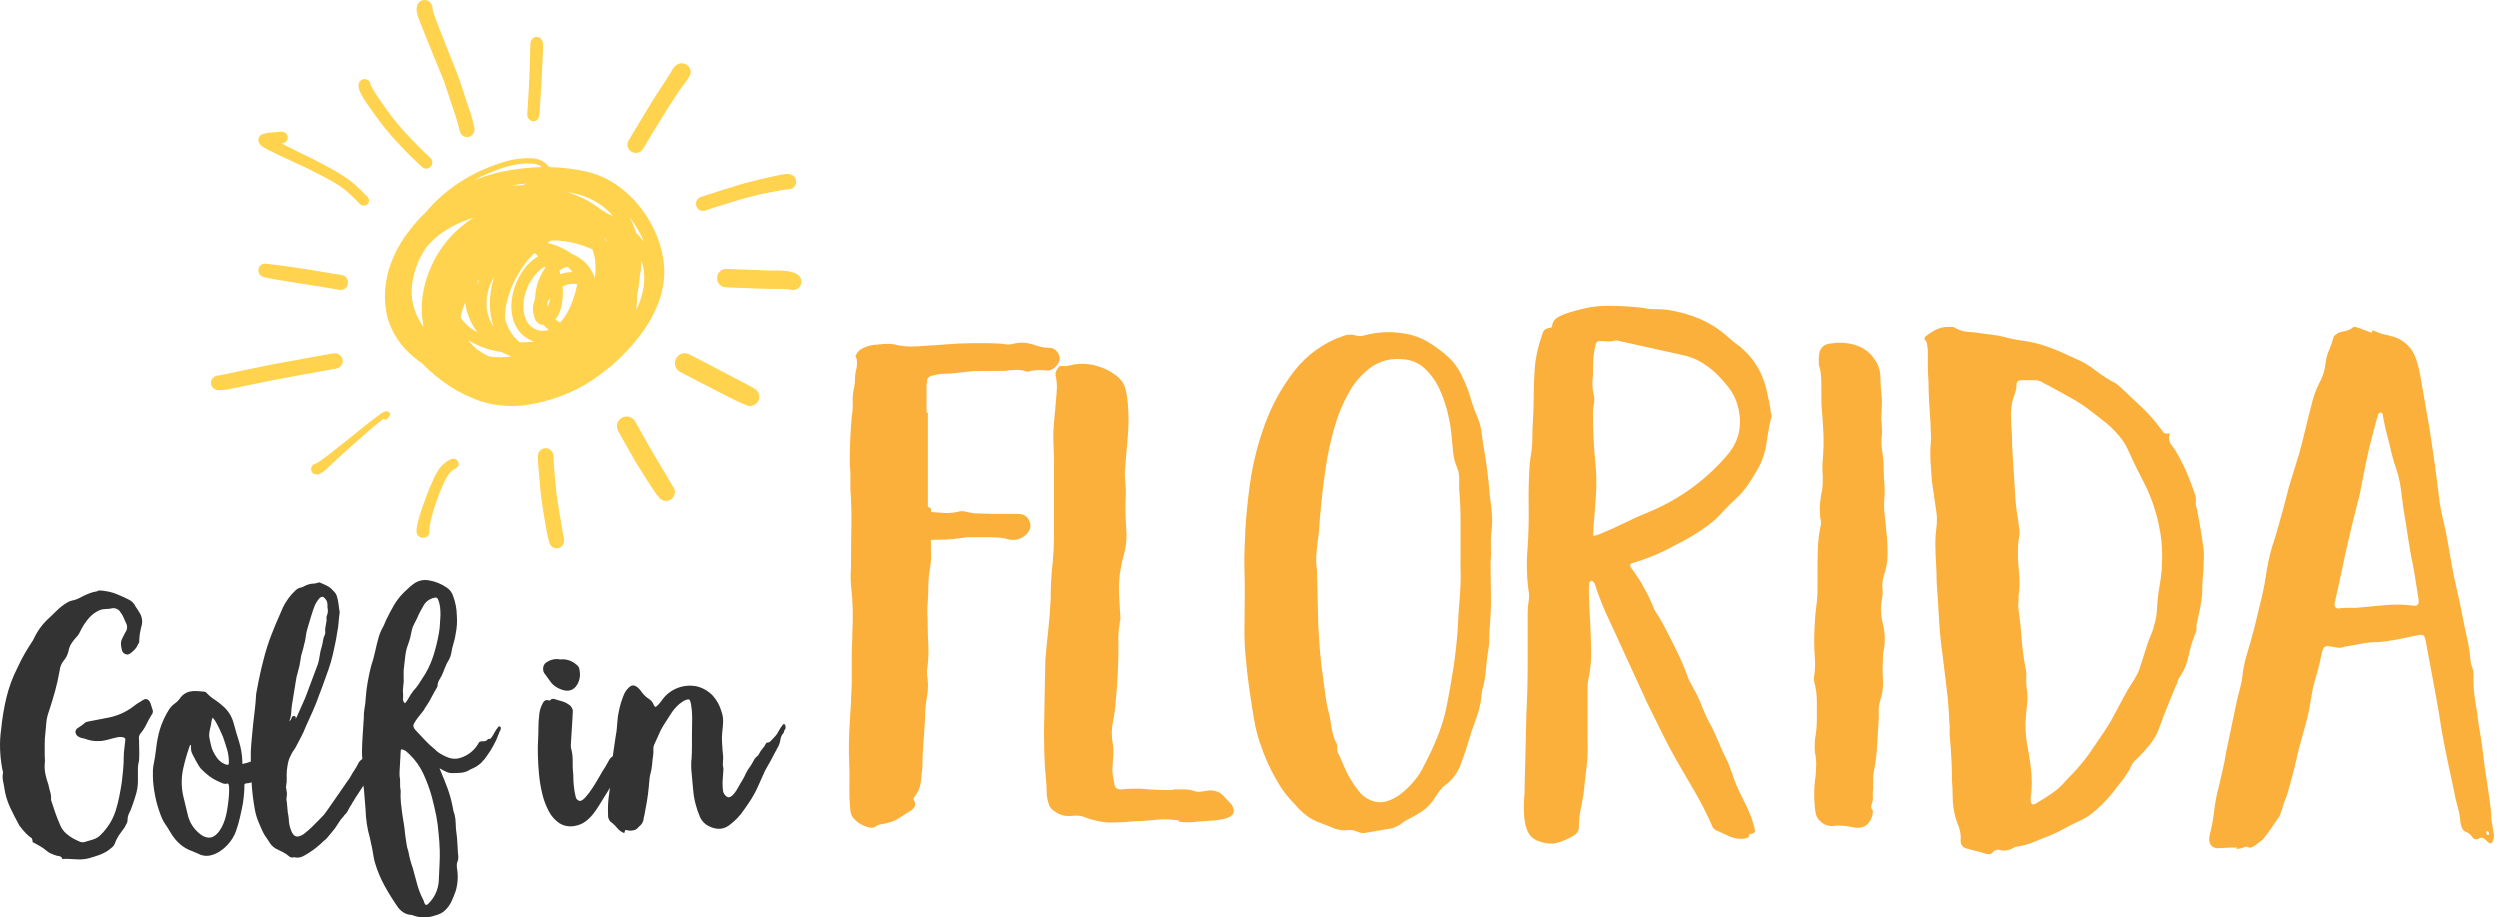 <svg xmlns="http://www.w3.org/2000/svg" width="218" height="80" viewBox="0 0 218 80">
  <g fill="none">
    <g fill="#FFD34E" transform="translate(18)">
      <path d="M19.384 18.207C19.304 18.297 19.227 18.389 19.151 18.482 18.972 18.652 18.797 18.826 18.628 19.006 18.261 19.396 17.916 19.807 17.596 20.236 16.967 21.065 16.46 21.981 16.09 22.956 15.913 23.434 15.781 23.927 15.695 24.43 15.598 24.972 15.554 25.523 15.565 26.074 15.575 26.363 15.6 26.651 15.642 26.936 15.676 27.198 15.727 27.457 15.796 27.712 15.873 27.978 15.968 28.239 16.08 28.492 16.18 28.731 16.294 28.963 16.421 29.188 16.684 29.645 16.998 30.069 17.357 30.453 17.718 30.833 18.112 31.18 18.532 31.492 18.641 31.576 18.753 31.658 18.867 31.737 19.022 31.904 19.183 32.066 19.35 32.222 19.729 32.571 20.127 32.898 20.542 33.203 20.949 33.508 21.373 33.788 21.813 34.043 22.271 34.303 22.746 34.532 23.233 34.731 23.703 34.93 24.189 35.087 24.686 35.198 25.213 35.309 25.749 35.375 26.288 35.394 26.806 35.416 27.326 35.393 27.841 35.325 28.891 35.178 29.922 34.913 30.915 34.537 31.41 34.354 31.895 34.142 32.367 33.903 32.813 33.673 33.246 33.417 33.664 33.136 34.104 32.845 34.518 32.526 34.945 32.196 35.372 31.867 35.716 31.55 36.08 31.201 36.828 30.483 37.506 29.695 38.107 28.848 38.718 27.99 39.202 27.046 39.542 26.046 39.709 25.526 39.824 24.99 39.884 24.447 39.947 23.936 39.947 23.42 39.884 22.909 39.818 22.364 39.702 21.826 39.538 21.303 39.376 20.795 39.177 20.3 38.94 19.823 38.72 19.378 38.466 18.951 38.179 18.547 37.876 18.113 37.541 17.703 37.177 17.319 36.811 16.942 36.414 16.596 35.99 16.286 35.595 15.99 35.173 15.733 34.73 15.519 34.25 15.292 33.749 15.113 33.234 14.985 32.706 14.859 32.171 14.764 31.632 14.7 31.055 14.624 30.475 14.581 29.893 14.569 29.883 14.545 29.868 14.523 29.849 14.504 29.701 14.359 29.545 14.223 29.381 14.097 29.188 13.968 28.969 13.884 28.74 13.851 28.516 13.811 28.288 13.792 28.061 13.793 27.807 13.796 27.553 13.811 27.3 13.841 26.787 13.899 26.28 14.008 25.788 14.166 25.292 14.321 24.801 14.504 24.323 14.705 23.373 15.105 22.47 15.608 21.629 16.207 20.806 16.782 20.052 17.453 19.384 18.207L19.384 18.207zM38.137 24.926C38.051 25.5 37.898 26.062 37.679 26.6 37.615 26.744 37.544 26.887 37.466 27.031 37.51 26.751 37.539 26.468 37.553 26.184 37.561 26.04 37.561 25.897 37.553 25.753 37.573 25.66 37.593 25.566 37.611 25.471 37.7 24.991 37.762 24.506 37.797 24.018 37.81 23.958 37.822 23.897 37.833 23.835 37.906 23.456 37.937 23.07 37.925 22.684 38.023 22.959 38.095 23.243 38.139 23.531 38.191 23.995 38.19 24.463 38.137 24.926zM36.992 19.068C37.456 19.686 37.846 20.356 38.154 21.066L38.154 21.081C37.959 20.811 37.736 20.562 37.489 20.34 37.378 19.992 37.245 19.653 37.09 19.323 37.034 19.205 36.975 19.089 36.913 18.976L36.992 19.068zM22.253 27.815L22.152 27.675C22.235 27.286 22.352 26.904 22.501 26.535L22.569 26.382 22.569 26.451C22.601 26.679 22.648 26.905 22.71 27.126 22.788 27.392 22.884 27.653 22.996 27.906 23.167 28.298 23.389 28.666 23.654 29.001 23.421 28.872 23.196 28.728 22.981 28.57 22.708 28.347 22.46 28.094 22.242 27.815L22.253 27.815zM23.616 24.87L23.616 24.833C23.631 24.728 23.648 24.624 23.667 24.52L23.78 24.367 23.797 24.346C23.722 24.518 23.66 24.693 23.605 24.87L23.616 24.87zM26.407 31.1C25.863 31.165 25.312 31.165 24.767 31.1L24.607 31.072 24.44 30.985C24.131 30.827 23.835 30.644 23.556 30.438 23.327 30.249 23.118 30.036 22.934 29.802L22.83 29.654C23.219 29.9 23.632 30.108 24.062 30.274 24.533 30.452 25.022 30.582 25.519 30.66L25.732 30.697C25.875 30.768 26.017 30.836 26.16 30.899 26.302 30.962 26.444 31.021 26.587 31.074L26.407 31.1zM25.008 28.374L25.019 28.458C24.893 28.261 24.781 28.055 24.686 27.841 24.579 27.568 24.502 27.284 24.457 26.994 24.416 26.628 24.416 26.258 24.457 25.891 24.521 25.49 24.629 25.097 24.78 24.721 24.875 24.505 24.983 24.296 25.104 24.094 25.034 24.309 24.974 24.525 24.923 24.74 24.857 25.032 24.807 25.327 24.771 25.624 24.644 26.547 24.725 27.487 25.008 28.374L25.008 28.374zM27.328 29.858C26.844 29.46 26.466 28.947 26.228 28.365 26.154 28.18 26.091 27.992 26.038 27.8 26.032 27.512 26.046 27.224 26.081 26.938 26.186 26.272 26.371 25.621 26.63 24.999 26.951 24.253 27.361 23.549 27.849 22.902 28.049 22.648 28.263 22.406 28.49 22.176L28.571 22.094 28.678 22.094C28.761 22.174 28.84 22.259 28.915 22.346 28.67 22.499 28.439 22.673 28.225 22.868 28.057 23.022 27.903 23.191 27.766 23.374 27.599 23.593 27.447 23.824 27.311 24.064 27.049 24.527 26.854 25.025 26.732 25.544 26.673 25.806 26.631 26.072 26.606 26.339 26.58 26.597 26.58 26.857 26.606 27.115 26.63 27.373 26.678 27.629 26.749 27.878 26.827 28.138 26.939 28.385 27.082 28.615 27.355 29.058 27.749 29.412 28.217 29.634 28.341 29.692 28.469 29.742 28.599 29.783 28.177 29.836 27.753 29.859 27.328 29.854L27.328 29.858zM26.427 16.215C26.711 16.159 26.996 16.111 27.281 16.071 27.502 16.042 27.723 16.018 27.943 15.998L27.815 16.045 27.514 16.161 27.3 16.161C27.014 16.166 26.721 16.185 26.429 16.211L26.427 16.215zM29.96 26.061C29.924 26.303 29.865 26.54 29.785 26.77 29.767 26.7 29.753 26.628 29.742 26.555 29.73 26.481 29.725 26.425 29.727 26.387 29.798 26.238 29.88 26.094 29.97 25.956 29.973 25.987 29.97 26.022 29.96 26.061zM32.309 24.926C32.262 25.141 32.209 25.344 32.151 25.551 32.043 25.925 31.916 26.293 31.769 26.654 31.581 27.083 31.346 27.49 31.068 27.867 30.999 27.955 30.927 28.038 30.855 28.117L30.823 28.104C30.699 28.043 30.581 27.971 30.47 27.889L30.43 27.854C30.51 27.758 30.581 27.655 30.643 27.546 30.709 27.424 30.766 27.297 30.814 27.167 30.901 26.938 30.965 26.702 31.004 26.46 31.089 25.971 31.108 25.473 31.06 24.979L31.231 24.895C31.388 24.836 31.551 24.792 31.718 24.764 31.875 24.749 32.034 24.749 32.192 24.764L32.335 24.796 32.335 24.796 32.309 24.926zM30.786 23.602L30.844 23.553C30.94 23.482 31.043 23.419 31.149 23.365 31.242 23.332 31.337 23.306 31.434 23.288L31.536 23.288C31.657 23.407 31.771 23.534 31.878 23.667L31.914 23.719C31.705 23.722 31.496 23.745 31.29 23.786 31.145 23.812 31.001 23.852 30.863 23.906 30.839 23.799 30.811 23.694 30.778 23.594L30.786 23.602zM34.896 21.068L34.798 20.935C34.767 20.866 34.733 20.794 34.697 20.719L34.753 20.741C34.816 20.851 34.874 20.965 34.928 21.081L34.896 21.068zM31.523 16.758C32.124 16.848 32.712 17.01 33.275 17.241 33.75 17.454 34.2 17.721 34.616 18.036 34.927 18.282 35.213 18.558 35.471 18.859L35.471 18.859C35.297 18.766 35.119 18.682 34.937 18.607 34.752 18.478 34.559 18.357 34.36 18.245 34.049 17.997 33.721 17.772 33.377 17.571 32.913 17.312 32.429 17.092 31.929 16.914 31.794 16.863 31.658 16.816 31.521 16.771L31.523 16.758zM30.099 20.958C30.474 20.959 30.849 20.984 31.222 21.032 31.921 21.129 32.606 21.312 33.262 21.575 33.404 21.635 33.541 21.699 33.672 21.766 33.771 22.042 33.843 22.326 33.886 22.616 33.915 22.863 33.93 23.112 33.933 23.361 33.933 23.628 33.916 23.894 33.882 24.158L33.869 24.247C33.796 24.036 33.706 23.832 33.597 23.637 33.478 23.42 33.335 23.218 33.17 23.034 32.986 22.837 32.781 22.662 32.557 22.512 32.371 22.384 32.173 22.275 31.965 22.187L31.886 22.154C31.62 21.954 31.333 21.781 31.032 21.639 30.616 21.437 30.18 21.281 29.731 21.174 29.849 21.105 29.972 21.037 30.099 20.969L30.099 20.958zM29.494 23.234L29.554 23.357 29.479 23.458C29.346 23.648 29.231 23.85 29.135 24.061 29.015 24.315 28.915 24.578 28.836 24.848 28.766 25.107 28.715 25.372 28.684 25.639 28.667 25.776 28.657 25.914 28.655 26.053 28.611 26.16 28.573 26.27 28.541 26.382 28.467 26.676 28.454 26.982 28.505 27.281 28.522 27.403 28.552 27.523 28.595 27.639 28.638 27.806 28.718 27.962 28.83 28.093 28.938 28.196 29.07 28.27 29.214 28.309 29.275 28.327 29.337 28.338 29.4 28.341 29.456 28.406 29.515 28.468 29.577 28.529 29.665 28.614 29.758 28.694 29.857 28.766 29.762 28.796 29.665 28.82 29.567 28.837 29.415 28.851 29.262 28.851 29.11 28.837 28.983 28.814 28.858 28.779 28.738 28.733 28.607 28.673 28.481 28.601 28.362 28.518 28.259 28.43 28.164 28.332 28.078 28.227 27.982 28.091 27.898 27.947 27.828 27.796 27.751 27.587 27.696 27.37 27.663 27.15 27.63 26.849 27.63 26.545 27.663 26.244 27.776 25.45 28.092 24.698 28.58 24.064 28.758 23.843 28.958 23.641 29.178 23.462 29.28 23.381 29.385 23.309 29.496 23.245L29.494 23.234zM24.562 15.121C24.976 14.947 25.397 14.789 25.824 14.647 26.267 14.496 26.721 14.386 27.183 14.317 27.625 14.252 28.073 14.241 28.518 14.282 28.674 14.304 28.828 14.341 28.977 14.394 29.028 14.422 29.078 14.453 29.125 14.487L29.229 14.575C28.981 14.575 28.733 14.585 28.484 14.606 27.922 14.64 27.364 14.705 26.809 14.784 26.288 14.859 25.771 14.961 25.26 15.088 24.567 15.264 23.888 15.496 23.231 15.78 23.662 15.536 24.107 15.315 24.562 15.121L24.562 15.121zM23.297 18.984L23.067 19.129C22.639 19.411 22.236 19.728 21.86 20.077 21.118 20.762 20.488 21.563 19.995 22.447 19.74 22.91 19.52 23.391 19.337 23.887 19.159 24.364 19.023 24.856 18.929 25.357 18.719 26.402 18.724 27.481 18.944 28.524 18.693 28.175 18.478 27.8 18.303 27.406 18.129 26.976 18.003 26.527 17.929 26.068 17.884 25.618 17.889 25.164 17.944 24.714 18.034 24.103 18.196 23.504 18.425 22.93 18.627 22.464 18.868 22.016 19.147 21.592 19.493 21.183 19.877 20.808 20.294 20.474 20.906 20.021 21.569 19.644 22.27 19.351 22.606 19.211 22.949 19.088 23.297 18.984zM28.508 10.575C28.65 10.577 28.787 10.515 28.887 10.402 28.985 10.288 29.04 10.136 29.041 9.977 29.107 8.979 29.166 7.984 29.231 6.986 29.269 6.348 29.291 5.71 29.32 5.059L29.352 4.377C29.352 4.304 29.352 4.232 29.352 4.164 29.358 4.058 29.358 3.951 29.352 3.845 29.349 3.681 29.292 3.525 29.191 3.407 29.034 3.225 28.793 3.169 28.584 3.265 28.375 3.362 28.24 3.591 28.243 3.845 28.229 4.23 28.226 4.617 28.216 5.002 28.216 5.336 28.197 5.67 28.186 6.004 28.174 6.338 28.169 6.642 28.152 6.959L28.078 8.335C28.047 8.884 28.013 9.43 27.977 9.977 27.973 10.137 28.029 10.291 28.131 10.402 28.231 10.514 28.367 10.576 28.508 10.575L28.508 10.575zM37.08 13.238C37.426 13.433 37.867 13.319 38.072 12.982 38.392 12.449 38.707 11.911 39.034 11.382L39.859 10.04C39.997 9.82 40.134 9.584 40.279 9.361L41.07 8.162C41.187 7.986 41.294 7.812 41.421 7.638L41.54 7.464C41.61 7.408 41.67 7.34 41.716 7.263 41.859 7.062 41.996 6.86 42.125 6.65 42.244 6.45 42.263 6.207 42.175 5.992 42.088 5.776 41.905 5.613 41.678 5.548 41.606 5.528 41.53 5.517 41.455 5.518 41.295 5.513 41.138 5.56 41.008 5.652 40.932 5.7 40.863 5.759 40.804 5.826 40.745 5.896 40.69 5.969 40.641 6.046 40.581 6.152 40.534 6.267 40.469 6.366L40.075 6.97 39.537 7.803C39.342 8.105 39.139 8.402 38.953 8.709L38.318 9.751C37.812 10.581 37.309 11.415 36.812 12.251 36.714 12.416 36.687 12.614 36.738 12.799 36.788 12.985 36.911 13.142 37.08 13.238L37.08 13.238zM43.433 18.376C43.97 18.2 44.503 18.024 45.049 17.859L46.497 17.414C46.745 17.338 46.994 17.271 47.246 17.209L47.999 17.017C48.106 16.99 48.213 16.959 48.322 16.937 48.74 16.852 49.155 16.765 49.572 16.692L50.684 16.498 50.796 16.498C51.11 16.5 51.377 16.259 51.42 15.935 51.462 15.611 51.266 15.304 50.963 15.219 50.877 15.193 50.788 15.177 50.699 15.172L50.699 15.172C50.639 15.172 50.582 15.172 50.524 15.172 50.466 15.172 50.357 15.195 50.274 15.21 50.19 15.226 50.107 15.237 50.023 15.253L49.527 15.357C49.142 15.44 48.757 15.527 48.374 15.616 48.046 15.691 47.732 15.776 47.398 15.863 47.064 15.95 46.756 16.023 46.433 16.124L44.963 16.583C44.349 16.774 43.737 16.975 43.125 17.175 42.977 17.22 42.85 17.322 42.77 17.46 42.649 17.677 42.666 17.949 42.813 18.148 42.959 18.348 43.207 18.435 43.44 18.369L43.433 18.376zM51.094 23.732C50.922 23.682 50.746 23.648 50.569 23.632 50.334 23.605 50.092 23.59 49.855 23.586L49.356 23.586C49.043 23.586 48.729 23.586 48.416 23.566 47.384 23.53 46.35 23.493 45.318 23.448L45.29 23.448C44.976 23.461 44.699 23.661 44.584 23.958 44.469 24.256 44.537 24.594 44.758 24.821 44.908 24.97 45.109 25.054 45.318 25.056 46.332 25.1 47.347 25.138 48.366 25.175 48.653 25.175 48.941 25.186 49.237 25.191 49.785 25.191 50.338 25.191 50.885 25.237L50.991 25.264C51.236 25.329 51.497 25.257 51.676 25.075 51.855 24.892 51.926 24.628 51.862 24.378 51.811 24.194 51.694 24.036 51.533 23.935 51.397 23.846 51.249 23.777 51.094 23.732zM41.486 30.838C41.265 30.899 41.076 31.046 40.963 31.245 40.85 31.445 40.821 31.682 40.882 31.903 40.94 32.121 41.084 32.308 41.28 32.421L44.211 33.935C44.767 34.222 45.322 34.511 45.878 34.784 46.299 35.001 46.73 35.197 47.172 35.37 47.566 35.484 47.984 35.285 48.143 34.907 48.303 34.529 48.154 34.092 47.797 33.889 47.467 33.694 47.126 33.519 46.788 33.338 46.451 33.157 46.136 32.997 45.811 32.826 45.149 32.479 44.484 32.138 43.822 31.786L42.155 30.921C42.018 30.847 41.865 30.807 41.709 30.805 41.634 30.806 41.559 30.817 41.486 30.838L41.486 30.838zM37.934 41.092C38.118 41.388 38.304 41.682 38.492 41.975 38.635 42.207 38.786 42.437 38.944 42.665 39.015 42.769 39.086 42.877 39.159 42.975 39.273 43.144 39.398 43.305 39.534 43.457 39.809 43.726 40.244 43.753 40.55 43.519 40.856 43.285 40.941 42.863 40.747 42.531 40.532 42.2 40.35 41.86 40.15 41.523 39.983 41.24 39.814 40.957 39.644 40.674 39.281 40.071 38.919 39.466 38.571 38.854 38.172 38.147 37.776 37.444 37.385 36.746 37.235 36.481 36.951 36.318 36.644 36.322 36.494 36.322 36.346 36.36 36.215 36.434 36.023 36.546 35.882 36.727 35.823 36.94 35.763 37.16 35.794 37.394 35.908 37.591 36.395 38.477 36.898 39.351 37.397 40.228 37.569 40.523 37.756 40.805 37.934 41.092zM30.809 44.872C30.709 44.279 30.62 43.687 30.529 43.094 30.487 42.645 30.445 42.195 30.404 41.745L30.332 40.969C30.296 40.575 30.284 40.182 30.26 39.786 30.258 39.6 30.187 39.421 30.061 39.287 29.933 39.155 29.76 39.08 29.578 39.08 29.397 39.08 29.224 39.155 29.096 39.287 28.966 39.419 28.895 39.599 28.897 39.786 28.916 40.158 28.926 40.531 28.96 40.903L29.009 41.434 29.144 42.943C29.174 43.269 29.225 43.599 29.274 43.914 29.329 44.286 29.377 44.66 29.443 45.029 29.509 45.399 29.566 45.762 29.634 46.122 29.699 46.526 29.788 46.925 29.902 47.316 29.95 47.486 30.059 47.631 30.205 47.723 30.356 47.814 30.536 47.84 30.706 47.794 30.875 47.748 31.019 47.634 31.107 47.478 31.195 47.319 31.218 47.13 31.173 46.953 31.099 46.616 31.048 46.273 30.991 45.932L30.809 44.872zM19.566 45.369C19.615 45.16 19.671 44.951 19.731 44.755L19.853 44.337C19.907 44.153 19.972 43.971 20.034 43.789 20.228 43.217 20.455 42.654 20.702 42.1 20.826 41.817 20.982 41.546 21.168 41.294 21.275 41.176 21.393 41.067 21.522 40.97L21.622 40.903C21.666 40.878 21.712 40.857 21.76 40.84 21.871 40.783 21.951 40.685 21.983 40.571 22.053 40.331 21.902 40.083 21.647 40.017L21.52 40C21.434 40 21.351 40.02 21.277 40.061 21.193 40.095 21.114 40.138 21.041 40.188 20.941 40.255 20.847 40.326 20.753 40.397 20.573 40.547 20.415 40.719 20.281 40.907 20.038 41.266 19.838 41.648 19.684 42.048 19.519 42.426 19.352 42.805 19.208 43.191 19.096 43.487 18.99 43.784 18.889 44.082 18.784 44.389 18.666 44.696 18.584 45.008 18.539 45.158 18.493 45.307 18.457 45.459L18.392 45.725C18.368 45.829 18.352 45.934 18.339 46.046 18.322 46.153 18.318 46.261 18.325 46.368 18.329 46.507 18.388 46.64 18.49 46.74 18.666 46.908 18.94 46.945 19.159 46.831 19.378 46.717 19.49 46.48 19.433 46.251 19.429 46.156 19.433 46.061 19.446 45.967 19.479 45.77 19.519 45.572 19.566 45.369zM9.393 41.313C9.549 41.401 9.741 41.401 9.897 41.313 10.189 41.155 10.452 40.949 10.674 40.705L11.069 40.333C11.332 40.085 11.599 39.841 11.863 39.596 12.128 39.35 12.441 39.079 12.732 38.821 12.962 38.609 13.196 38.412 13.429 38.207L14.08 37.639C14.436 37.328 14.792 37.014 15.165 36.728 15.235 36.678 15.302 36.625 15.367 36.57L15.432 36.515 15.448 36.532C15.489 36.572 15.545 36.595 15.604 36.595 15.663 36.595 15.719 36.572 15.76 36.532L15.956 36.296C15.997 36.254 16.021 36.198 16.023 36.14 16.024 36.081 16 36.024 15.956 35.983 15.906 35.929 15.843 35.888 15.773 35.864 15.748 35.861 15.723 35.861 15.697 35.864 15.623 35.866 15.549 35.882 15.48 35.911 15.302 35.997 15.138 36.108 14.992 36.239L14.738 36.419C14.636 36.491 14.538 36.568 14.438 36.644 14.221 36.805 14.021 36.974 13.813 37.139L13.433 37.444 12.428 38.255C11.849 38.718 11.27 39.176 10.691 39.628L10.637 39.67 10.203 39.988 9.953 40.17C9.835 40.259 9.709 40.339 9.577 40.409L9.495 40.434C9.3 40.486 9.157 40.646 9.131 40.841 9.105 41.036 9.201 41.227 9.376 41.326L9.393 41.313zM6.083 33.1C7.845 32.772 9.604 32.443 11.369 32.13 11.547 32.086 11.698 31.974 11.789 31.82 11.883 31.665 11.909 31.479 11.862 31.305 11.814 31.131 11.697 30.983 11.536 30.892 11.432 30.833 11.313 30.802 11.192 30.805 11.125 30.805 11.058 30.811 10.993 30.823 9.943 31.008 8.894 31.198 7.847 31.393L6.317 31.67C6.101 31.709 5.884 31.745 5.679 31.789L3.368 32.264C3.093 32.32 2.819 32.381 2.544 32.439L1.947 32.566C1.642 32.631 1.339 32.701 1.032 32.747L.878 32.768C.65 32.828.473 33.001.413 33.221.352 33.441.418 33.675.586 33.835.711 33.954.88 34.021 1.055 34.023 1.477 34.02 1.898 33.966 2.306 33.862L2.955 33.731 3.82 33.556 5.24 33.266C5.51 33.216 5.794 33.152 6.083 33.1zM4.941 24.146C5.31 24.247 5.691 24.308 6.067 24.375 6.444 24.441 6.764 24.491 7.112 24.544L9.45 24.919 11.554 25.264 11.717 25.287C11.942 25.291 12.152 25.166 12.263 24.96 12.375 24.755 12.372 24.501 12.254 24.299 12.175 24.15 12.041 24.042 11.884 24 10.127 23.707 8.371 23.407 6.607 23.171 6.102 23.105 5.598 23.032 5.084 22.989 4.985 22.988 4.889 23.016 4.804 23.069 4.611 23.187 4.504 23.415 4.533 23.648 4.562 23.88 4.721 24.072 4.936 24.134L4.941 24.146zM4.837 12.744C4.943 12.821 5.054 12.89 5.169 12.952 5.314 13.036 5.469 13.106 5.62 13.181L6.224 13.481C6.562 13.649 6.909 13.803 7.252 13.963L8.151 14.379C8.423 14.506 8.701 14.627 8.966 14.764L10.238 15.419C10.825 15.713 11.388 16.05 11.92 16.428 12.447 16.843 12.937 17.3 13.384 17.795 13.515 17.925 13.714 17.966 13.889 17.9 14.064 17.833 14.18 17.672 14.184 17.491 14.182 17.372 14.134 17.258 14.048 17.173 13.708 16.802 13.348 16.449 12.97 16.114 12.567 15.766 12.134 15.452 11.676 15.174 11.431 15.022 11.183 14.872 10.928 14.737L10.35 14.429 9.667 14.065C9.563 14.009 9.451 13.951 9.354 13.899 8.986 13.722 8.619 13.539 8.252 13.36 7.841 13.152 7.431 12.944 7.021 12.746 6.864 12.667 6.706 12.584 6.551 12.501L6.575 12.501C6.713 12.498 6.845 12.446 6.944 12.353 7.091 12.211 7.137 11.997 7.059 11.81 6.981 11.623 6.795 11.499 6.586 11.494L6.575 11.494C6.4 11.494 6.226 11.507 6.053 11.523L5.775 11.548C5.624 11.561 5.473 11.573 5.322 11.594 5.191 11.615 5.061 11.645 4.934 11.686 4.796 11.724 4.677 11.811 4.604 11.931 4.504 12.097 4.504 12.302 4.604 12.468 4.658 12.576 4.738 12.671 4.837 12.744L4.837 12.744zM13.657 8.497C13.747 8.64 13.83 8.793 13.929 8.932 14.169 9.277 14.405 9.624 14.653 9.963 14.971 10.386 15.28 10.826 15.625 11.243 15.969 11.66 16.283 12.021 16.627 12.394 16.972 12.766 17.329 13.134 17.686 13.496 18.044 13.858 18.417 14.203 18.789 14.554 18.89 14.654 19.026 14.711 19.167 14.713 19.384 14.711 19.578 14.579 19.66 14.377 19.743 14.174 19.698 13.941 19.545 13.786 19.249 13.507 18.948 13.234 18.66 12.94 18.371 12.646 18.06 12.328 17.766 12.017 17.208 11.436 16.679 10.825 16.182 10.189 15.936 9.865 15.689 9.537 15.46 9.201L15.015 8.556C14.925 8.425 14.837 8.296 14.754 8.16 14.595 7.921 14.449 7.674 14.317 7.42L14.317 7.392C14.308 7.265 14.255 7.145 14.167 7.054 14.068 6.953 13.933 6.897 13.793 6.897 13.653 6.897 13.518 6.953 13.419 7.054 13.322 7.155 13.266 7.291 13.264 7.432 13.272 7.706 13.352 7.973 13.496 8.205 13.546 8.31 13.603 8.403 13.657 8.497zM18.363 1.113C18.382 1.222 18.41 1.329 18.447 1.433 18.493 1.578 18.546 1.72 18.602 1.865L18.857 2.513C18.997 2.87 19.143 3.222 19.287 3.577 19.562 4.231 19.829 4.885 20.088 5.539L20.724 7.103C20.93 7.736 21.136 8.367 21.356 9.001L21.739 10.146C21.881 10.578 21.982 11.01 22.095 11.443 22.155 11.682 22.333 11.868 22.56 11.931 22.787 11.994 23.03 11.924 23.194 11.747 23.358 11.57 23.419 11.315 23.353 11.077 23.263 10.723 23.191 10.36 23.075 10.014L22.96 9.666 22.497 8.259 22.067 6.963C22.015 6.805 21.96 6.654 21.898 6.5L20.897 3.976C20.669 3.399 20.434 2.82 20.218 2.248L19.973 1.584C19.869 1.323 19.783 1.054 19.716.78 19.716.759 19.716.739 19.716.718 19.715.59 19.683.464 19.621.354 19.53.192 19.382.074 19.209.024 19.152.008 19.093-0 19.034 0 18.723-.005 18.448.212 18.365.527 18.34.623 18.325.72 18.322.819 18.334.916 18.349 1.014 18.363 1.113z"/>
    </g>
    <g fill="#FBB03B" transform="translate(74 26)">
      <path d="M17.441,4.327 C17.716,4.313 17.981,4.431 18.157,4.644 C18.318,4.827 18.409,5.062 18.414,5.307 C18.358,5.606 18.195,5.874 17.955,6.059 C17.729,6.276 17.409,6.363 17.106,6.29 C16.685,6.25 16.261,6.27 15.846,6.348 C15.703,6.427 15.53,6.427 15.388,6.348 C15.079,6.271 14.76,6.243 14.442,6.262 C14.118,6.282 13.803,6.311 13.497,6.348 L11.493,6.348 C11.042,6.348 10.593,6.377 10.146,6.436 C9.707,6.493 9.259,6.541 8.8,6.579 C8.57,6.579 8.332,6.588 8.084,6.607 C7.822,6.629 7.563,6.677 7.311,6.75 C6.967,6.827 6.814,7.001 6.852,7.271 C6.858,7.321 6.848,7.371 6.823,7.414 C6.798,7.458 6.788,7.508 6.795,7.558 L6.795,9.983 L6.91,9.983 L6.91,18.184 L7.186,18.351 L7.186,18.64 C7.567,18.678 7.948,18.708 8.33,18.728 C8.714,18.747 9.099,18.717 9.475,18.64 C9.706,18.563 9.954,18.554 10.191,18.612 C10.439,18.67 10.677,18.719 10.907,18.755 C11.058,18.755 11.316,18.765 11.68,18.783 C12.043,18.802 12.425,18.811 12.824,18.811 L14.736,18.811 C15.269,18.811 15.613,19.025 15.766,19.453 C15.957,19.882 15.842,20.286 15.421,20.665 C14.925,21.094 14.333,21.19 13.646,20.954 C13.411,20.9 13.171,20.872 12.93,20.869 C12.567,20.85 12.185,20.841 11.786,20.841 L10.669,20.841 C10.419,20.833 10.169,20.852 9.923,20.899 C9.469,20.975 9.01,21.023 8.549,21.042 C8.09,21.062 7.632,21.071 7.175,21.07 L7.175,21.991 C7.213,22.531 7.184,23.074 7.09,23.607 C6.995,24.141 6.948,24.682 6.948,25.224 C6.948,25.686 6.929,26.148 6.891,26.609 C6.852,27.07 6.852,27.533 6.891,27.994 C6.891,28.765 6.91,29.516 6.948,30.247 C6.985,30.999 6.946,31.754 6.833,32.499 L6.833,32.788 C6.948,33.438 6.948,34.102 6.833,34.752 C6.719,35.4 6.662,36.057 6.661,36.715 C6.623,37.407 6.576,38.109 6.519,38.822 C6.462,39.534 6.434,40.236 6.434,40.929 C6.396,41.357 6.348,41.79 6.292,42.228 C6.228,42.685 6.04,43.115 5.748,43.47 C5.714,43.499 5.693,43.541 5.691,43.586 C5.693,43.602 5.687,43.618 5.676,43.629 C5.665,43.64 5.649,43.646 5.633,43.643 C5.824,43.95 5.853,44.201 5.718,44.395 C5.599,44.575 5.43,44.716 5.232,44.8 C4.926,44.992 4.643,45.175 4.382,45.348 C4.121,45.518 3.834,45.645 3.533,45.722 C3.32,45.795 3.099,45.843 2.875,45.866 C2.653,45.89 2.444,45.98 2.274,46.125 C2.165,46.169 2.047,46.189 1.93,46.183 C1.413,46.096 0.934,45.854 0.556,45.489 C0.319,45.285 0.175,44.993 0.154,44.68 C0.079,43.961 0.051,43.238 0.069,42.515 C0.089,41.801 0.08,41.099 0.042,40.408 C0.004,39.282 0.023,38.154 0.099,37.03 C0.175,35.888 0.233,34.762 0.271,33.651 L0.271,31.296 C0.271,30.912 0.28,30.536 0.299,30.17 C0.317,29.803 0.326,29.427 0.326,29.043 C0.364,28.39 0.374,27.735 0.354,27.08 C0.335,26.425 0.288,25.772 0.212,25.117 C0.174,24.733 0.165,24.347 0.184,23.963 C0.204,23.579 0.213,23.194 0.212,22.809 C0.212,21.809 0.221,20.79 0.239,19.749 C0.258,18.708 0.229,17.688 0.154,16.689 L0.154,15.505 C0.154,15.129 0.135,14.753 0.097,14.379 C0.097,13.032 0.154,11.684 0.269,10.337 C0.342,9.947 0.371,9.549 0.354,9.153 C0.336,8.756 0.364,8.359 0.439,7.969 C0.513,7.676 0.552,7.376 0.553,7.074 C0.555,6.772 0.593,6.471 0.668,6.179 C0.707,6.058 0.726,5.931 0.725,5.804 L0.725,5.429 C0.721,5.337 0.691,5.247 0.641,5.17 C0.582,5.09 0.594,4.977 0.668,4.911 C0.777,4.684 0.959,4.501 1.184,4.391 C1.609,4.168 2.08,4.049 2.558,4.044 C2.853,4.006 3.149,3.987 3.446,3.986 C3.727,3.986 4.006,4.025 4.276,4.102 C4.664,4.176 5.057,4.215 5.451,4.217 C5.824,4.217 6.197,4.198 6.568,4.16 C7.293,4.121 8.001,4.073 8.691,4.016 C9.382,3.959 10.07,3.93 10.754,3.928 L12.128,3.928 C12.586,3.928 13.044,3.948 13.502,3.986 C13.764,4.064 14.042,4.064 14.304,3.986 C14.89,3.834 15.506,3.854 16.08,4.044 C16.309,4.121 16.539,4.188 16.768,4.245 C16.988,4.3 17.214,4.327 17.441,4.327 Z"/>
      <path d="M32.888 45.362C32.477 45.474 32.055 45.542 31.629 45.564 31.22 45.582 30.8 45.611 30.37 45.65 29.847 45.726 29.314 45.726 28.79 45.65L28.79 45.534 28.205 45.476C27.776 45.437 27.346 45.437 26.918 45.476L25.631 45.592C25.249 45.591 24.868 45.61 24.489 45.65 24.11 45.688 23.729 45.708 23.348 45.707 22.848 45.746 22.346 45.717 21.855 45.622 21.363 45.525 20.883 45.382 20.42 45.192 20.137 45.121 19.842 45.102 19.552 45.135 19.09 45.212 18.615 45.13 18.206 44.903 17.772 44.671 17.518 44.401 17.445 44.092 17.33 43.756 17.27 43.405 17.269 43.051 17.268 42.703 17.249 42.356 17.21 42.01 17.132 41.201 17.084 40.429 17.065 39.695 17.046 38.961 17.036 38.344 17.034 37.843L17.152 31.535C17.23 30.648 17.317 29.76 17.414 28.872 17.511 27.983 17.579 27.096 17.618 26.209 17.617 25.252 17.666 24.296 17.764 23.344 17.861 22.392 17.91 21.436 17.909 20.479L17.909 14.471C17.909 14.042 17.9 13.637 17.881 13.257 17.862 12.876 17.852 12.471 17.85 12.042 17.85 11.613 17.87 11.198 17.909 10.798 17.948 10.397 17.987 9.982 18.026 9.553 18.065 9.09 18.104 8.636 18.141 8.193 18.18 7.758 18.16 7.32 18.083 6.89 17.991 6.655 18.036 6.388 18.2 6.195 18.276 6.002 18.393 5.905 18.549 5.905 18.821 5.942 19.097 5.922 19.361 5.847 19.607 5.78 19.861 5.741 20.116 5.731 20.696 5.698 21.277 5.777 21.826 5.963 22.385 6.136 22.907 6.411 23.363 6.774 23.743 7.055 24.018 7.452 24.146 7.903 24.247 8.331 24.315 8.767 24.35 9.205 24.428 10.13 24.428 11.06 24.35 11.984 24.272 12.91 24.194 13.836 24.116 14.763 24.077 15.148 24.077 15.535 24.116 15.92 24.155 16.306 24.174 16.691 24.174 17.076 24.135 17.694 24.126 18.292 24.146 18.87 24.167 19.448 24.195 20.046 24.233 20.664 24.232 21.251 24.152 21.834 23.994 22.4 23.84 22.951 23.725 23.511 23.649 24.078 23.572 24.719 23.552 25.365 23.591 26.009 23.63 26.646 23.667 27.289 23.701 27.94 23.705 27.999 23.696 28.059 23.675 28.114 23.655 28.17 23.646 28.229 23.649 28.288 23.535 28.898 23.495 29.52 23.532 30.14 23.532 30.989 23.513 31.828 23.473 32.657 23.434 33.485 23.374 34.325 23.291 35.178 23.253 35.755 23.175 36.328 23.057 36.895 22.938 37.459 22.918 38.04 22.998 38.611 23.075 39.022 23.104 39.439 23.085 39.856 23.065 40.261 23.036 40.676 22.998 41.1 22.999 41.304 23.019 41.507 23.057 41.708 23.096 41.921 23.135 42.123 23.174 42.315 23.174 42.663 23.369 42.836 23.76 42.836 24.048 42.799 24.338 42.78 24.628 42.778L25.496 42.778C25.93 42.817 26.35 42.846 26.755 42.864 27.16 42.883 27.58 42.893 28.014 42.894 28.093 42.894 28.171 42.884 28.248 42.864 28.325 42.845 28.403 42.836 28.482 42.836L29.272 42.836C29.54 42.838 29.806 42.877 30.062 42.952 30.248 43.028 30.449 43.057 30.648 43.038 30.844 43.018 31.039 42.989 31.234 42.952 31.799 42.831 32.386 43.032 32.753 43.474L33.404 44.169C33.763 44.771 33.591 45.169 32.888 45.362zM34.543 25.871C34.543 25.104 34.534 24.356 34.515 23.626 34.496 22.895 34.506 22.166 34.543 21.438 34.594 19.733 34.738 18.032 34.975 16.342 35.221 14.505 35.67 12.7 36.314 10.959 36.927 9.281 37.802 7.707 38.906 6.295 39.984 4.922 41.44 3.884 43.1 3.307 43.45 3.156 43.843 3.136 44.207 3.249 44.454 3.328 44.719 3.328 44.965 3.249 46.084 2.943 47.257 2.884 48.401 3.076 49.155 3.182 49.88 3.436 50.533 3.823 51.191 4.22 51.806 4.683 52.369 5.204 52.781 5.608 53.125 6.074 53.388 6.585 53.642 7.09 53.866 7.609 54.057 8.139 54.174 8.524 54.291 8.898 54.407 9.262 54.523 9.625 54.659 9.982 54.815 10.329 55.004 10.771 55.131 11.235 55.193 11.71 55.251 12.172 55.319 12.632 55.396 13.092 55.63 14.435 55.805 15.836 55.921 17.294 55.999 17.832 56.057 18.36 56.096 18.878 56.134 19.407 56.115 19.938 56.038 20.462 55.999 20.883 55.99 21.306 56.01 21.728 56.029 22.15 56.02 22.573 55.982 22.994 55.982 23.914 55.991 24.826 56.01 25.728 56.029 26.64 56 27.553 55.923 28.462 55.884 28.889 55.865 29.292 55.865 29.671 55.863 30.076 55.824 30.48 55.748 30.879 55.671 31.378 55.612 31.876 55.573 32.373 55.534 32.876 55.456 33.375 55.34 33.867 55.264 34.091 55.215 34.323 55.196 34.559 55.175 34.789 55.147 35.02 55.109 35.25 55.035 35.661 54.928 36.064 54.79 36.458 54.653 36.843 54.509 37.245 54.358 37.667L53.997 38.83C53.803 39.483 53.587 40.116 53.349 40.73 53.107 41.356 52.706 41.911 52.185 42.341 51.915 42.532 51.678 42.766 51.485 43.033 51.291 43.3 51.097 43.585 50.902 43.887 50.561 44.339 50.124 44.712 49.622 44.979 49.378 45.137 49.125 45.279 48.864 45.406 48.592 45.539 48.338 45.703 48.106 45.895 47.855 46.056 47.579 46.173 47.289 46.241L45.199 46.597C44.938 46.675 44.658 46.654 44.413 46.54 44.166 46.426 43.898 46.367 43.627 46.367 43.111 46.453 42.58 46.372 42.115 46.136L41.065 45.733C40.634 45.577 40.23 45.354 39.871 45.071 39.493 44.775 39.151 44.437 38.852 44.064 38.359 43.581 37.929 43.039 37.571 42.452 37.209 41.855 36.878 41.24 36.58 40.61 36.308 39.997 36.065 39.373 35.852 38.738 35.635 38.09 35.469 37.426 35.357 36.753 35.202 35.832 35.058 34.902 34.925 33.961 34.793 33.02 34.686 32.07 34.606 31.111 34.528 30.241 34.5 29.366 34.519 28.492 34.535 27.628 34.543 26.755 34.543 25.871zM53.358 21.841L53.358 19.252C53.358 18.408 53.319 17.563 53.241 16.718L53.241 15.683C53.238 15.326 53.16 14.973 53.01 14.648 52.858 14.28 52.76 13.892 52.718 13.497 52.681 13.114 52.642 12.712 52.602 12.289 52.55 11.582 52.444 10.88 52.284 10.189 52.114 9.416 51.862 8.663 51.531 7.943 51.224 7.26 50.783 6.643 50.235 6.129 49.699 5.632 48.998 5.345 48.263 5.322 47.31 5.222 46.352 5.468 45.568 6.013 44.781 6.589 44.128 7.325 43.655 8.171 43.107 9.134 42.678 10.158 42.378 11.222 42.052 12.343 41.8 13.483 41.625 14.637 41.45 15.788 41.315 16.863 41.219 17.86 41.122 18.858 41.054 19.683 41.016 20.336 40.938 20.905 40.87 21.475 40.813 22.044 40.753 22.612 40.762 23.185 40.841 23.751L40.957 28.529C40.996 29.297 41.044 30.046 41.102 30.774 41.16 31.503 41.247 32.251 41.363 33.02L41.594 34.746C41.669 35.311 41.785 35.868 41.942 36.416 42.02 36.843 42.087 37.245 42.145 37.624 42.208 38.024 42.335 38.413 42.521 38.774 42.595 38.916 42.626 39.077 42.607 39.235 42.588 39.394 42.618 39.555 42.694 39.696 42.849 40.004 43.013 40.368 43.186 40.789 43.357 41.207 43.561 41.611 43.795 41.998 44.019 42.372 44.271 42.728 44.549 43.065 44.809 43.384 45.148 43.631 45.533 43.784 45.972 43.974 46.465 44.004 46.924 43.87 47.398 43.726 47.839 43.491 48.22 43.178 48.635 42.843 49.013 42.467 49.349 42.055 49.674 41.67 49.947 41.244 50.161 40.789 50.593 39.984 50.98 39.159 51.321 38.313 51.673 37.457 51.945 36.57 52.133 35.664 52.365 34.513 52.568 33.362 52.742 32.211 52.916 31.059 53.042 29.908 53.12 28.757 53.158 27.836 53.216 26.925 53.295 26.023 53.372 25.113 53.392 24.2 53.353 23.288L53.358 21.841zM59.097 36.308C59.174 34.837 59.213 33.357 59.213 31.868L59.213 27.428C59.212 27.087 59.241 26.747 59.299 26.412 59.357 26.075 59.347 25.729 59.271 25.396 59.115 24.164 59.095 22.918 59.213 21.681 59.29 20.482 59.319 19.282 59.299 18.083 59.279 16.883 59.308 15.684 59.387 14.484 59.426 14.135 59.474 13.787 59.531 13.438 59.59 13.074 59.618 12.705 59.617 12.336 59.617 11.762 59.636 11.182 59.675 10.595 59.713 10.008 59.733 9.428 59.733 8.854 59.733 7.964 59.761 7.093 59.819 6.241 59.88 5.373 60.045 4.515 60.311 3.686L60.543 2.989C60.62 2.757 60.835 2.621 61.188 2.582 61.304 2.582 61.362 2.485 61.362 2.292 61.416 2.052 61.562 1.844 61.768 1.711 61.953 1.598 62.147 1.501 62.348 1.42 62.98 1.195 63.626 1.011 64.282.869 64.918.734 65.566.666 66.216.667 67.221.667 68.226.725 69.224.841 69.577.919 69.938.958 70.299.957 70.658.957 71.017.976 71.373 1.015 72.371 1.158 73.346 1.431 74.272 1.829 75.185 2.232 76.027 2.781 76.765 3.454 76.97 3.657 77.193 3.842 77.431 4.005 77.669 4.168 77.892 4.353 78.097 4.556 79.042 5.449 79.706 6.599 80.01 7.864 80.087 8.212 80.164 8.56 80.242 8.908 80.318 9.253 80.376 9.602 80.416 9.954 80.463 10.063 80.486 10.181 80.482 10.3 80.296 11.046 80.152 11.802 80.053 12.564 79.953 13.314 79.727 14.042 79.387 14.717 79.077 15.259 78.768 15.761 78.458 16.223 78.127 16.713 77.738 17.161 77.3 17.558 76.87 17.945 76.474 18.342 76.112 18.748 75.754 19.147 75.355 19.507 74.923 19.824 74.014 20.494 73.043 21.077 72.024 21.565 70.886 22.198 69.681 22.703 68.432 23.072 68.122 23.149 68.064 23.304 68.257 23.537 68.977 24.507 69.58 25.559 70.054 26.67 70.158 26.956 70.294 27.229 70.46 27.484 70.613 27.716 70.768 27.968 70.924 28.239 71.354 29.051 71.769 29.864 72.171 30.678 72.583 31.505 72.942 32.359 73.245 33.232L73.651 33.988C73.954 34.518 74.216 35.072 74.433 35.643 74.65 36.215 74.911 36.768 75.216 37.298 75.485 37.84 75.726 38.373 75.94 38.895 76.151 39.42 76.391 39.933 76.657 40.432 76.735 40.625 76.801 40.8 76.859 40.955 76.917 41.11 76.984 41.284 77.061 41.478 77.209 41.965 77.393 42.441 77.612 42.9 77.824 43.345 78.046 43.8 78.278 44.265 78.568 44.86 78.801 45.482 78.974 46.122 79.008 46.245 79.027 46.372 79.032 46.499 79.032 46.596 78.935 46.662 78.742 46.701 78.587 46.701 78.51 46.759 78.51 46.876 78.51 46.992 78.413 47.069 78.22 47.108 77.771 47.192 77.308 47.142 76.887 46.964L75.671 46.413C75.471 46.329 75.322 46.157 75.265 45.948 74.838 44.972 74.355 44.022 73.821 43.101L72.199 40.313C71.734 39.501 71.3 38.679 70.894 37.847 70.489 37.015 70.073 36.173 69.648 35.322L66.345 28.125C65.87 27.15 65.464 26.143 65.129 25.112 65.051 24.802 64.916 24.647 64.723 24.647 64.639 24.695 64.584 24.783 64.579 24.88 64.561 24.975 64.55 25.073 64.548 25.17 64.548 25.712 64.559 26.225 64.579 26.709 64.599 27.192 64.627 27.705 64.665 28.248 64.703 29.1 64.732 29.942 64.75 30.772 64.768 31.621 64.681 32.469 64.49 33.297 64.446 33.566 64.426 33.838 64.432 34.111L64.432 38.581C64.471 39.356 64.442 40.133 64.346 40.903 64.249 41.678 64.162 42.452 64.086 43.225 64.009 43.69 63.922 44.154 63.826 44.618 63.731 45.076 63.682 45.542 63.682 46.01 63.721 46.396 63.528 46.706 63.102 46.94 62.75 47.135 62.382 47.3 62.002 47.433 61.611 47.568 61.192 47.599 60.786 47.521 60.167 47.405 59.723 47.19 59.453 46.876 59.184 46.561 59.01 46.078 58.931 45.425 58.854 44.73 58.854 44.03 58.931 43.335L59.097 36.308zM64.95 20.229C64.912 20.538 64.912 20.703 64.95 20.721 65.132 20.708 65.309 20.659 65.473 20.577 66.245 20.267 66.979 19.939 67.675 19.591 68.371 19.244 69.106 18.916 69.878 18.606 72.554 17.485 74.919 15.732 76.773 13.498 77.7 12.299 77.952 10.925 77.528 9.377 77.383 8.818 77.127 8.294 76.773 7.838 76.414 7.38 76.027 6.943 75.615 6.532 75.246 6.197 74.849 5.896 74.427 5.632 73.984 5.365 73.506 5.16 73.006 5.023L66.99 3.688 66.816 3.688C66.623 3.766 66.414 3.795 66.207 3.775 65.993 3.755 65.793 3.747 65.599 3.747 65.49 3.715 65.372 3.736 65.28 3.805 65.189 3.873 65.135 3.981 65.135 4.095 65.018 4.531 64.95 4.979 64.933 5.43 64.913 5.894 64.904 6.339 64.905 6.764 64.824 7.305 64.844 7.856 64.963 8.389 65.039 8.663 65.048 8.952 64.991 9.23 64.931 9.507 64.902 9.789 64.905 10.072 64.905 10.847 64.925 11.602 64.963 12.336 65.002 13.071 65.06 13.826 65.137 14.6 65.214 15.459 65.223 16.323 65.165 17.183 65.108 18.054 65.041 18.934 64.963 19.824L64.95 20.229zM90.085 10.832C90.085 11.025 90.085 11.229 90.113 11.44 90.132 11.643 90.123 11.847 90.085 12.048 90.047 12.511 90.066 12.978 90.142 13.437 90.216 13.877 90.255 14.322 90.257 14.768 90.257 15.232 90.276 15.686 90.314 16.13 90.351 16.583 90.351 17.038 90.314 17.491 90.275 17.954 90.284 18.42 90.341 18.881 90.398 19.344 90.445 19.808 90.483 20.27 90.56 20.933 90.598 21.6 90.598 22.267 90.597 22.948 90.48 23.623 90.254 24.264 90.163 24.564 90.124 24.878 90.14 25.192 90.178 25.461 90.178 25.734 90.14 26.004 90.102 26.274 90.064 26.545 90.026 26.815 90.026 27.125 90.026 27.404 90.053 27.655 90.074 27.92 90.122 28.182 90.195 28.437 90.383 29.195 90.403 29.987 90.252 30.754 90.213 30.875 90.194 31.002 90.195 31.13L90.195 31.505C90.157 32.094 90.157 32.684 90.195 33.273 90.233 33.871 90.155 34.472 89.966 35.04 89.854 35.375 89.806 35.728 89.824 36.081 89.843 36.449 89.834 36.817 89.797 37.183 89.759 37.84 89.721 38.477 89.682 39.094 89.641 39.735 89.565 40.373 89.454 41.006 89.379 41.299 89.341 41.6 89.339 41.903L89.339 42.801C89.299 43.013 89.29 43.23 89.312 43.445 89.333 43.664 89.303 43.884 89.225 44.089 89.147 44.234 89.147 44.409 89.225 44.553 89.297 44.618 89.33 44.717 89.312 44.813 89.294 44.898 89.285 44.985 89.284 45.073 89.017 45.999 88.408 46.346 87.456 46.114 86.988 46.006 86.507 45.967 86.028 45.998 85.521 46.111 84.995 45.932 84.657 45.534 84.467 45.349 84.346 45.104 84.313 44.839 84.161 43.802 84.161 42.749 84.313 41.712 84.352 41.355 84.371 40.997 84.371 40.638 84.371 40.277 84.333 39.917 84.256 39.565 84.218 39.101 84.237 38.634 84.313 38.175 84.389 37.716 84.427 37.251 84.428 36.786L84.428 35.119C84.428 34.561 84.351 34.005 84.199 33.468 84.198 33.381 84.189 33.294 84.172 33.208 84.151 33.121 84.161 33.029 84.199 32.948 84.274 32.44 84.293 31.925 84.256 31.413 84.218 30.931 84.199 30.419 84.199 29.878 84.201 28.891 84.258 27.905 84.371 26.925 84.445 26.446 84.483 25.962 84.485 25.478L84.485 24.03C84.485 23.336 84.494 22.631 84.513 21.917 84.531 21.206 84.617 20.498 84.769 19.804 84.806 19.663 84.806 19.515 84.769 19.375 84.73 19.235 84.711 19.09 84.712 18.945 84.674 18.57 84.674 18.191 84.712 17.816 84.748 17.455 84.806 17.096 84.883 16.742 84.92 16.522 84.939 16.299 84.941 16.076L84.941 15.41C84.902 14.987 84.902 14.561 84.941 14.137 85.016 13.328 85.035 12.515 84.998 11.704 84.96 10.894 84.903 10.083 84.826 9.271L84.826 7.998C84.826 7.612 84.817 7.236 84.799 6.868 84.78 6.503 84.713 6.141 84.6 5.794L84.6 5.214C84.6 4.404 84.98 3.98 85.742 3.941 86.511 3.818 87.298 3.898 88.028 4.173 88.581 4.383 89.059 4.757 89.398 5.247 89.756 5.7 89.956 6.26 89.971 6.84 89.971 7.314 89.999 7.788 90.055 8.259 90.112 8.73 90.121 9.206 90.083 9.679 90.083 9.872 90.083 10.065 90.055 10.259 90.037 10.45 90.047 10.644 90.085 10.832zM95.675 2.506L96.141 2.506C96.286 2.503 96.428 2.543 96.549 2.622 96.887 2.813 97.265 2.922 97.653 2.941 98.063 2.963 98.471 3.011 98.874 3.085L99.806 3.201C100.119 3.241 100.429 3.299 100.736 3.376 101.309 3.529 101.892 3.646 102.481 3.724 103.074 3.805 103.658 3.941 104.226 4.131 104.701 4.276 105.167 4.451 105.621 4.655L106.9 5.236C107.546 5.5 108.153 5.851 108.703 6.28 109.271 6.722 109.879 7.111 110.517 7.443L110.75 7.617 112.692 9.447C113.327 10.037 113.905 10.685 114.417 11.385 114.495 11.501 114.572 11.6 114.65 11.703 114.758 11.809 114.917 11.842 115.058 11.79 115.213 11.79 115.252 11.828 115.174 11.906 115.091 12.23 115.166 12.574 115.377 12.834 115.589 13.102 115.774 13.39 115.929 13.695 116.235 14.229 116.508 14.782 116.744 15.351 116.977 15.912 117.193 16.486 117.391 17.073 117.472 17.278 117.502 17.5 117.48 17.719 117.456 17.938 117.486 18.159 117.566 18.365 117.683 18.939 117.789 19.519 117.885 20.106 117.982 20.694 118.069 21.274 118.146 21.848 118.184 22.147 118.193 22.448 118.174 22.748 118.155 23.039 118.146 23.338 118.146 23.648 118.108 24.036 118.078 24.403 118.058 24.75 118.039 25.099 118.03 25.448 118.03 25.795 117.995 26.195 117.936 26.592 117.855 26.985 117.778 27.354 117.7 27.732 117.622 28.118 117.548 28.291 117.518 28.481 117.536 28.669 117.552 28.857 117.522 29.046 117.448 29.22 117.18 29.866 116.975 30.537 116.837 31.222 116.691 31.919 116.404 32.578 115.994 33.16 115.924 33.252 115.884 33.363 115.877 33.479 115.876 33.578 115.834 33.672 115.761 33.739 115.489 34.398 115.227 35.037 114.976 35.655 114.724 36.274 114.482 36.913 114.249 37.571 114.06 38.065 113.795 38.525 113.464 38.936 113.125 39.352 112.765 39.749 112.385 40.127 112.216 40.257 112.071 40.414 111.954 40.592 111.851 40.758 111.764 40.933 111.693 41.115 111.387 41.628 111.037 42.114 110.647 42.566 110.453 42.838 110.248 43.098 110.036 43.35 109.825 43.602 109.605 43.843 109.368 44.076 109.057 44.386 108.746 44.666 108.436 44.917 108.097 45.185 107.726 45.41 107.332 45.585 106.9 45.779 106.493 45.982 106.111 46.194 105.728 46.407 105.321 46.61 104.89 46.803 104.385 46.997 103.882 47.2 103.38 47.413 102.859 47.628 102.311 47.773 101.751 47.843L101.402 48.018C101.095 48.167 100.747 48.208 100.414 48.134 100.183 48.051 99.925 48.121 99.767 48.308 99.699 48.419 99.578 48.485 99.448 48.483 99.32 48.483 99.192 48.464 99.07 48.425 98.837 48.347 98.605 48.28 98.372 48.222 98.139 48.164 97.886 48.095 97.614 48.02 97.183 47.942 96.967 47.71 96.967 47.322 97.008 46.868 96.938 46.41 96.765 45.987 96.595 45.576 96.468 45.148 96.387 44.711 96.309 44.279 96.27 43.842 96.271 43.404 96.271 42.959 96.251 42.523 96.212 42.097 96.212 40.897 96.154 39.677 96.038 38.437 95.999 38.187 95.99 37.933 96.01 37.681 96.029 37.448 96.02 37.214 95.982 36.984 95.943 35.979 95.865 35.001 95.749 34.051 95.632 33.101 95.516 32.143 95.399 31.177 95.244 30.093 95.138 29.017 95.08 27.948 95.023 26.878 94.955 25.823 94.877 24.783 94.877 24.209 94.858 23.628 94.819 23.041 94.78 22.454 94.761 21.893 94.761 21.357 94.761 20.93 94.79 20.504 94.847 20.081 94.905 19.657 94.914 19.229 94.875 18.804L94.467 16.016C94.429 15.475 94.39 14.933 94.351 14.39 94.313 13.849 94.313 13.306 94.351 12.765 94.39 12.457 94.399 12.146 94.379 11.837 94.353 11.54 94.34 11.238 94.34 10.93 94.301 10.312 94.263 9.702 94.224 9.1 94.185 8.499 94.166 7.889 94.166 7.27 94.127 6.805 94.107 6.331 94.107 5.847L94.107 4.424C94.069 4.312 94.05 4.194 94.049 4.075 94.046 3.95 94.006 3.828 93.933 3.727 93.777 3.572 93.777 3.436 93.933 3.32 94.176 3.119 94.439 2.944 94.718 2.797 95.016 2.64 95.341 2.541 95.675 2.506L95.675 2.506zM103.184 44.14C103.33 44.155 103.476 44.114 103.591 44.024 104.057 43.753 104.513 43.466 104.959 43.163 105.406 42.853 105.807 42.482 106.152 42.06 106.501 41.712 106.84 41.353 107.17 40.984 107.509 40.603 107.83 40.206 108.13 39.793 108.44 39.328 108.751 38.873 109.061 38.428 109.372 37.983 109.683 37.509 109.993 37.005L111.503 34.217 112.085 33.287C112.271 32.993 112.428 32.682 112.551 32.357 112.745 31.783 112.929 31.209 113.103 30.635 113.278 30.073 113.482 29.52 113.714 28.979 113.764 28.847 113.803 28.711 113.83 28.572 113.982 28.083 114.07 27.576 114.091 27.065 114.11 26.56 114.159 26.057 114.236 25.558 114.314 25.127 114.381 24.702 114.439 24.281 114.497 23.858 114.527 23.431 114.527 23.004 114.566 22.16 114.518 21.314 114.383 20.479 114.245 19.642 114.041 18.817 113.772 18.012 113.507 17.253 113.186 16.516 112.812 15.805 112.443 15.109 112.083 14.373 111.734 13.598 111.617 13.328 111.492 13.067 111.356 12.814 111.2 12.534 111.015 12.272 110.804 12.031 110.456 11.606 110.067 11.218 109.642 10.87 109.21 10.521 108.764 10.173 108.304 9.826 107.746 9.391 107.152 9.003 106.529 8.666 105.889 8.317 105.259 7.968 104.637 7.619 104.444 7.542 104.259 7.445 104.085 7.329 103.885 7.205 103.652 7.145 103.417 7.154L102.312 7.154C102.002 7.154 101.846 7.27 101.846 7.503 101.845 7.709 101.816 7.914 101.76 8.112 101.704 8.319 101.636 8.522 101.557 8.722 101.404 9.249 101.335 9.798 101.355 10.347 101.373 10.89 101.403 11.431 101.443 11.973 101.443 12.547 101.462 13.121 101.501 13.695 101.54 14.269 101.579 14.843 101.618 15.417 101.657 16.076 101.695 16.715 101.734 17.333 101.776 17.976 101.853 18.616 101.967 19.25 102.006 19.56 102.045 19.859 102.084 20.15 102.121 20.45 102.102 20.756 102.025 21.049 101.989 21.329 101.969 21.61 101.967 21.891L101.967 22.733C102.006 23.276 102.045 23.808 102.084 24.331 102.122 24.864 102.102 25.399 102.025 25.928 102.025 26.161 102.025 26.385 101.997 26.596 101.977 26.799 101.986 27.004 102.025 27.205 102.142 28.017 102.229 28.84 102.286 29.672 102.344 30.5 102.45 31.324 102.606 32.139 102.682 32.443 102.711 32.755 102.692 33.067 102.672 33.378 102.681 33.689 102.72 33.997 102.796 34.399 102.815 34.809 102.778 35.216 102.739 35.604 102.701 36.01 102.662 36.435 102.623 36.859 102.614 37.286 102.634 37.711 102.653 38.14 102.701 38.566 102.778 38.988 102.932 39.763 103.049 40.537 103.128 41.311 103.205 42.085 103.185 42.865 103.069 43.634 103.059 43.81 103.099 43.985 103.184 44.14zM143.442 46.592C143.481 46.783 143.481 46.98 143.442 47.171 143.365 47.403 143.288 47.527 143.211 47.546 143.134 47.566 142.996 47.478 142.805 47.287 142.615 47.096 142.439 47.017 142.284 47.055 141.975 47.248 141.744 47.229 141.589 46.997 141.455 46.781 141.25 46.618 141.01 46.534 140.87 46.47 140.757 46.357 140.693 46.217 140.628 46.058 140.58 45.894 140.549 45.725 140.513 45.236 140.426 44.752 140.29 44.28 140.156 43.824 140.05 43.361 139.972 42.892 139.779 42.006 139.596 41.148 139.423 40.319 139.25 39.49 139.086 38.651 138.932 37.803 138.739 36.531 138.524 35.268 138.288 34.014 138.052 32.76 137.821 31.516 137.594 30.282 137.516 29.743 137.42 29.445 137.304 29.386 137.188 29.327 136.902 29.356 136.446 29.472 135.906 29.588 135.385 29.693 134.885 29.789 134.388 29.885 133.887 29.952 133.383 29.991 132.879 29.987 132.376 30.036 131.882 30.134 131.418 30.232 130.937 30.318 130.436 30.394 130.263 30.468 130.074 30.498 129.887 30.48 129.714 30.461 129.531 30.432 129.338 30.394 129.029 30.317 128.817 30.327 128.695 30.422 128.572 30.516 128.48 30.78 128.405 31.202 128.328 31.588 128.241 31.964 128.145 32.33 128.05 32.696 127.942 33.075 127.824 33.467 127.716 33.857 127.629 34.253 127.564 34.653 127.507 35.02 127.44 35.416 127.363 35.839 127.285 36.262 127.189 36.677 127.073 37.083 126.957 37.487 126.841 37.902 126.726 38.327 126.533 38.983 126.369 39.626 126.234 40.257 126.1 40.887 125.936 41.531 125.743 42.187 125.666 42.496 125.589 42.785 125.512 43.045 125.432 43.321 125.335 43.591 125.222 43.855 125.152 44.025 125.094 44.199 125.048 44.377 125.002 44.554 124.944 44.728 124.875 44.898 124.832 45.067 124.753 45.225 124.643 45.361 124.489 45.593 124.325 45.833 124.152 46.084 123.979 46.334 123.805 46.575 123.631 46.806 123.457 47.038 123.35 47.173 123.313 47.212L122.618 47.733C122.387 47.887 122.213 47.945 122.097 47.907 122.008 47.834 121.888 47.812 121.78 47.849 121.683 47.887 121.578 47.926 121.462 47.964 121.312 48.007 121.155 48.027 120.999 48.022L121.057 47.907C120.671 47.907 120.304 47.907 119.959 47.934 119.613 47.962 119.401 47.962 119.315 47.962 118.776 47.885 118.562 47.519 118.672 46.864 118.861 46.153 118.997 45.428 119.077 44.696 119.155 43.983 119.29 43.277 119.482 42.586L119.83 41.085C119.946 40.584 120.042 40.084 120.119 39.583L120.977 35.477C121.055 35.092 121.141 34.726 121.237 34.379 121.333 34.031 121.419 33.665 121.496 33.28 121.571 32.486 121.726 31.701 121.96 30.939 122.191 30.187 122.406 29.425 122.603 28.655 122.796 27.845 122.989 27.045 123.182 26.255 123.379 25.444 123.534 24.624 123.646 23.797 123.723 23.334 123.819 22.861 123.935 22.38 124.044 21.919 124.18 21.465 124.341 21.02 124.572 20.249 124.794 19.478 125.005 18.706 125.217 17.934 125.419 17.163 125.612 16.392L126.47 13.615C126.663 12.921 126.846 12.206 127.019 11.47 127.192 10.734 127.375 10.001 127.569 9.272 127.646 8.963 127.732 8.664 127.828 8.375 127.931 8.068 128.057 7.768 128.203 7.479 128.51 6.945 128.707 6.355 128.782 5.744 128.814 5.345 128.912 4.955 129.072 4.588 129.236 4.213 129.371 3.827 129.477 3.432 129.501 3.335 129.564 3.251 129.651 3.201 129.737 3.156 129.815 3.097 129.883 3.027 130.1 2.954 130.322 2.896 130.548 2.853 130.771 2.809 130.98 2.71 131.155 2.564 131.232 2.486 131.367 2.486 131.56 2.564 131.707 2.599 131.851 2.647 131.989 2.707L132.828 3.025 132.886 2.793 133.175 2.909C133.414 3.027 133.667 3.114 133.928 3.168 134.197 3.226 134.467 3.293 134.739 3.37 135.633 3.649 136.342 4.336 136.648 5.221 136.798 5.634 136.915 6.06 136.995 6.493 137.072 6.921 137.15 7.345 137.227 7.764L137.87 11.466C138.023 12.467 138.166 13.44 138.299 14.387 138.432 15.333 138.557 16.307 138.675 17.308 138.751 17.957 138.867 18.602 139.022 19.238 139.176 19.874 139.312 20.517 139.427 21.168 139.543 21.818 139.659 22.483 139.775 23.162 139.891 23.837 140.026 24.502 140.18 25.157 140.373 25.966 140.547 26.776 140.701 27.587 140.856 28.397 141.03 29.227 141.223 30.074L141.396 31.175C141.396 31.519 141.455 31.862 141.57 32.187 141.683 32.491 141.722 32.818 141.686 33.141 141.684 33.848 141.742 34.554 141.86 35.251 141.975 35.926 142.072 36.591 142.149 37.246 142.265 37.863 142.361 38.471 142.439 39.069 142.516 39.666 142.593 40.274 142.67 40.892L143.076 43.611C143.114 43.918 143.153 44.227 143.192 44.537 143.23 44.845 143.249 45.154 143.249 45.464L143.442 46.592zM136.5 26.819C136.808 26.857 136.944 26.684 136.905 26.298L136.5 23.752C136.307 22.866 136.143 21.969 136.008 21.063 135.874 20.156 135.731 19.26 135.579 18.374 135.502 17.757 135.425 17.16 135.348 16.581 135.267 15.991 135.132 15.41 134.942 14.846 134.819 14.514 134.713 14.176 134.625 13.833 134.528 13.467 134.441 13.11 134.366 12.761 134.25 12.332 134.144 11.918 134.048 11.517 133.952 11.117 133.866 10.702 133.789 10.273 133.789 10.08 133.731 9.984 133.615 9.984 133.499 9.945 133.4 10.042 133.325 10.273L133.036 11.371C132.881 11.912 132.738 12.462 132.607 13.021 132.475 13.58 132.35 14.152 132.231 14.736L131.768 17.108C131.112 19.614 130.533 22.101 130.033 24.569 129.956 24.917 129.878 25.263 129.801 25.609 129.724 25.955 129.647 26.303 129.57 26.652 129.57 26.922 129.685 27.057 129.917 27.057 130.176 27.019 130.437 27 130.698 26.999L131.479 26.999 133.994 26.767C134.829 26.689 135.669 26.707 136.5 26.819L136.5 26.819zM142.921 46.824C142.953 46.828 142.985 46.817 143.008 46.794 143.031 46.772 143.041 46.74 143.037 46.708 143.049 46.614 143.003 46.523 142.921 46.476 142.889 46.471 142.857 46.481 142.834 46.504 142.811 46.527 142.8 46.56 142.805 46.592 142.811 46.682 142.853 46.765 142.921 46.824L142.921 46.824z"/>
    </g>
    <g fill="#333" transform="translate(0 50)">
      <path d="M13.125 11.317C12.953 10.928 12.705 10.856 12.382 11.101 12.063 11.279 11.76 11.485 11.477 11.717 10.894 12.126 10.234 12.412 9.538 12.56L7.696 12.916C7.656 12.937 7.612 12.948 7.567 12.949 7.517 12.952 7.47 12.975 7.437 13.014 7.223 13.192 6.996 13.354 6.759 13.5 6.645 13.575 6.577 13.704 6.58 13.841 6.597 13.973 6.66 14.094 6.759 14.183 6.857 14.254 6.966 14.309 7.082 14.345 7.19 14.366 7.287 14.388 7.373 14.409 7.472 14.436 7.569 14.468 7.664 14.507 7.869 14.569 8.081 14.607 8.295 14.619 8.505 14.63 8.715 14.624 8.924 14.602 9.053 14.58 9.187 14.554 9.329 14.522 9.471 14.489 9.603 14.453 9.734 14.409L10.204 14.295C10.358 14.262 10.516 14.256 10.671 14.278 10.748 14.291 10.821 14.319 10.887 14.36 10.93 14.393 10.941 14.474 10.919 14.604 10.898 14.842 10.871 15.074 10.839 15.302 10.807 15.532 10.79 15.765 10.79 15.998 10.79 16.365 10.773 16.725 10.74 17.078 10.707 17.431 10.67 17.791 10.628 18.158 10.564 18.591 10.488 19.023 10.402 19.455 10.317 19.882 10.209 20.304 10.079 20.719 9.821 21.505 9.377 22.217 8.786 22.793 8.603 22.982 8.375 23.121 8.125 23.2 7.876 23.275 7.634 23.347 7.399 23.416 7.257 23.461 7.105 23.455 6.968 23.398 6.838 23.344 6.709 23.284 6.58 23.219 6.289 23.076 6.018 22.896 5.772 22.685 5.527 22.469 5.338 22.196 5.222 21.89 5.072 21.544 4.937 21.204 4.82 20.87 4.702 20.536 4.589 20.196 4.481 19.85 4.482 19.832 4.476 19.814 4.464 19.801 4.453 19.787 4.447 19.77 4.449 19.753 4.471 19.524 4.449 19.293 4.384 19.072 4.32 18.856 4.266 18.64 4.223 18.424 4.116 18.128 4.03 17.825 3.964 17.517 3.899 17.208 3.877 16.892 3.9 16.577 3.921 16.47 3.927 16.361 3.917 16.253 3.905 16.123 3.899 15.994 3.9 15.864L3.9 14.891C3.899 14.545 3.921 14.198 3.964 13.854 3.986 13.552 4.013 13.249 4.046 12.947 4.082 12.637 4.154 12.332 4.262 12.039 4.455 11.456 4.634 10.872 4.796 10.289 4.958 9.705 5.093 9.1 5.201 8.474 5.232 8.157 5.355 7.856 5.556 7.609 5.657 7.49 5.744 7.36 5.815 7.22 5.885 7.075 5.939 6.923 5.977 6.767 6.012 6.556 6.085 6.353 6.192 6.168 6.301 5.99 6.426 5.821 6.565 5.665 6.721 5.514 6.852 5.339 6.953 5.146 7.166 4.674 7.449 4.237 7.793 3.85 8.046 3.573 8.354 3.352 8.698 3.201 8.874 3.136 9.06 3.103 9.247 3.104 9.432 3.105 9.617 3.084 9.797 3.039 10.084 2.999 10.367 3.141 10.508 3.396 10.615 3.526 10.702 3.672 10.766 3.828 10.831 3.979 10.903 4.141 10.982 4.314 11.137 4.581 11.111 4.917 10.917 5.157L10.658 5.675C10.576 5.83 10.538 6.004 10.546 6.179 10.559 6.348 10.586 6.516 10.628 6.68 10.663 6.844 10.778 6.978 10.934 7.037 11.078 7.102 11.247 7.076 11.365 6.972 11.512 6.868 11.648 6.748 11.77 6.615 11.891 6.483 11.984 6.329 12.046 6.162 12.112 6.092 12.148 5.998 12.143 5.902 12.143 5.663 12.165 5.424 12.208 5.189 12.251 4.952 12.305 4.714 12.369 4.476 12.444 4.118 12.374 3.745 12.175 3.439L11.999 3.147C11.945 3.061 11.887 2.974 11.82 2.888 11.698 2.614 11.479 2.395 11.206 2.272 10.861 2.099 10.516 1.943 10.172 1.803 9.82 1.661 9.45 1.568 9.073 1.527 8.983 1.507 8.891 1.496 8.799 1.494L8.569 1.494 8.536 1.527 8.472 1.559C8.206 1.601 7.945 1.674 7.696 1.775 7.442 1.881 7.194 2 6.953 2.132 6.866 2.175 6.785 2.214 6.709 2.246 6.631 2.28 6.55 2.308 6.468 2.328 6.251 2.361 6.043 2.434 5.854 2.544 5.681 2.652 5.509 2.76 5.337 2.901 5.164 3.041 4.996 3.203 4.835 3.355 4.673 3.506 4.505 3.668 4.335 3.841 3.783 4.323 3.332 4.91 3.01 5.57L2.88 5.829C2.622 6.218 2.38 6.607 2.154 6.996 1.923 7.395 1.712 7.806 1.523 8.227 1.096 9.06.77 9.942.554 10.853.446 11.307.355 11.76.28 12.214.205 12.668.146 13.122.103 13.575.018 14.155-.015 14.74.006 15.326.028 15.913.093 16.498.2 17.076.236 17.169.258 17.268.265 17.368.222 17.576.216 17.79.248 18.001.279 18.207.317 18.406.36 18.599.438 19.222.613 19.83.877 20.399 1.135 20.95 1.415 21.495 1.717 22.037L1.782 22.102C1.925 22.296 2.081 22.48 2.249 22.653 2.409 22.824 2.589 22.977 2.783 23.107 2.803 23.165 2.82 23.224 2.833 23.284 2.845 23.343 2.85 23.403 2.85 23.463L2.915 23.463 3.497 23.787C3.693 23.897 3.877 24.028 4.046 24.176 4.159 24.274 4.284 24.356 4.419 24.421 4.541 24.476 4.665 24.525 4.792 24.567 4.905 24.612 5.025 24.64 5.147 24.65 5.284 24.666 5.398 24.762 5.438 24.894 5.466 24.913 5.502 24.918 5.535 24.909 5.566 24.896 5.599 24.891 5.632 24.894L5.89 24.894C6.214 24.915 6.532 24.931 6.845 24.941 7.166 24.95 7.487 24.912 7.797 24.827 8.099 24.74 8.386 24.649 8.659 24.552 8.938 24.45 9.203 24.314 9.45 24.148L9.773 23.889C9.872 23.813 9.95 23.712 9.999 23.597 10.096 23.318 10.228 23.052 10.393 22.806L10.893 22.111C10.933 22.009 10.982 21.912 11.04 21.819 11.094 21.731 11.123 21.63 11.122 21.527 11.12 21.295 11.175 21.067 11.283 20.862 11.39 20.66 11.476 20.449 11.542 20.231 11.671 19.885 11.785 19.534 11.882 19.178 11.978 18.826 12.027 18.463 12.027 18.098L12.027 16.964C12.027 16.855 12.037 16.746 12.059 16.639L12.124 16.315C12.145 16.013 12.151 15.71 12.141 15.408 12.129 15.105 12.124 14.803 12.124 14.5 12.078 14.291 12.138 14.073 12.285 13.917 12.477 13.683 12.639 13.427 12.77 13.154 12.899 12.885 13.043 12.62 13.201 12.361 13.35 12.203 13.376 11.965 13.266 11.778L13.125 11.317zM43.421 13.43C43.31 13.563 43.213 13.706 43.131 13.859 43.045 14.02 42.959 14.163 42.873 14.287 42.787 14.411 42.715 14.459 42.658 14.43 42.603 14.42 42.523 14.468 42.417 14.574 42.319 14.63 42.206 14.653 42.094 14.638 41.922 14.638 41.814 14.67 41.771 14.734 41.434 15.379 40.853 15.864 40.157 16.083 39.833 16.191 39.482 16.191 39.157 16.083 38.788 15.952 38.44 15.768 38.124 15.537L37.995 15.409C37.64 15.122 37.306 14.811 36.995 14.477 36.65 14.113 36.371 13.814 36.155 13.578L36.091 13.45C36.027 13.333 36.033 13.191 36.108 13.081 36.194 12.925 36.291 12.775 36.399 12.632 36.516 12.472 36.64 12.316 36.769 12.165 36.882 12.038 36.98 11.898 37.059 11.747 37.092 11.677 37.135 11.612 37.188 11.554 37.36 11.297 37.516 11.028 37.655 10.751 37.799 10.473 37.955 10.195 38.124 9.916 38.123 9.899 38.128 9.882 38.139 9.869 38.151 9.856 38.157 9.839 38.156 9.822 38.154 9.66 38.192 9.499 38.268 9.355 38.343 9.213 38.424 9.07 38.511 8.927 38.619 8.691 38.716 8.456 38.802 8.22 38.894 7.973 39.013 7.736 39.157 7.514 39.25 7.343 39.316 7.159 39.351 6.968 39.391 6.677 39.455 6.391 39.544 6.111 39.633 5.832 39.697 5.545 39.738 5.255 39.846 4.727 39.879 4.186 39.835 3.649 39.824 3.078 39.715 2.513 39.512 1.978 39.419 1.677 39.225 1.417 38.963 1.24 38.481.907 37.929.687 37.35.597 36.972.535 36.585.603 36.252.79 36.07.905 35.898 1.034 35.736 1.175 35.564 1.325 35.392 1.486 35.22 1.657 34.881 1.992 34.588 2.37 34.348 2.781 34.111 3.188 33.886 3.617 33.67 4.066 33.629 4.15 33.591 4.236 33.558 4.323 33.526 4.411 33.488 4.496 33.447 4.58 33.264 4.894 33.12 5.228 33.016 5.576 32.909 5.961 32.807 6.374 32.711 6.814 32.619 7.232 32.506 7.645 32.371 8.051 32.263 8.437 32.161 8.908 32.065 9.464 31.977 9.942 31.918 10.425 31.887 10.91 31.878 11.19 31.846 11.47 31.79 11.745 31.738 12.02 31.716 12.3 31.725 12.58 31.704 12.966 31.672 13.458 31.628 14.058 31.585 14.657 31.564 15.182 31.564 15.632 31.564 15.833 31.583 16.015 31.596 16.188L31.564 16.21C31.404 16.312 31.279 16.462 31.209 16.638 31.124 16.81 31.027 16.976 30.918 17.135 30.789 17.327 30.682 17.504 30.596 17.666 30.492 17.852 30.374 18.029 30.241 18.195 30.176 18.28 30.074 18.43 29.933 18.644 29.792 18.859 29.626 19.1 29.434 19.368 29.24 19.637 29.041 19.922 28.836 20.225 28.631 20.527 28.432 20.806 28.24 21.06 28.111 21.188 27.949 21.354 27.756 21.557 27.562 21.759 27.363 21.958 27.16 22.152 26.954 22.345 26.756 22.516 26.564 22.666 26.424 22.788 26.259 22.876 26.079 22.923 25.922 22.974 25.75 22.937 25.628 22.826 25.584 22.783 25.547 22.734 25.516 22.681 25.483 22.627 25.456 22.58 25.436 22.537 25.273 22.173 25.185 21.78 25.178 21.381 25.178 21.338 25.173 21.295 25.163 21.253 25.152 21.211 25.146 21.167 25.146 21.124 25.103 20.934 25.076 20.74 25.066 20.546 25.055 20.353 25.038 20.16 25.017 19.968 24.974 19.8 24.969 19.624 25.002 19.454 25.033 19.283 25.027 19.108 24.984 18.94 24.984 18.867 24.974 18.795 24.952 18.726 24.93 18.663 24.93 18.595 24.952 18.533 24.994 18.311 25.011 18.085 25.002 17.859 24.99 17.634 24.995 17.408 25.017 17.184 25.038 16.946 25.075 16.71 25.128 16.477 25.187 16.23 25.28 15.992 25.404 15.771 25.463 15.646 25.535 15.527 25.619 15.417 25.703 15.307 25.775 15.189 25.834 15.064 25.978 14.786 26.121 14.513 26.265 14.246 26.408 13.979 26.537 13.694 26.652 13.39 26.867 12.918 27.077 12.453 27.282 11.993 27.487 11.534 27.675 11.057 27.846 10.563L28.104 9.888C28.276 9.396 28.448 8.914 28.621 8.443 28.793 7.971 28.933 7.488 29.04 6.998L29.234 6.098C29.298 5.799 29.352 5.499 29.395 5.199 29.459 4.903 29.502 4.602 29.524 4.3 29.546 4 29.578 3.7 29.621 3.4L29.556 2.951C29.535 2.779 29.513 2.624 29.492 2.486 29.468 2.341 29.436 2.198 29.395 2.058 29.359 1.903 29.285 1.76 29.18 1.64 29.082 1.533 28.98 1.426 28.872 1.319 28.737 1.2 28.585 1.103 28.42 1.03 28.27.966 28.108.894 27.936.816 27.87.777 27.788.777 27.721.816L27.463.88C27.098.879 26.741.98 26.43 1.169 26.371 1.204 26.305 1.225 26.237 1.233 26.076 1.264 25.927 1.338 25.806 1.447L25.483 1.769C25.049 2.247 24.709 2.802 24.483 3.407 24.182 4.07 23.902 4.74 23.644 5.415 23.388 6.081 23.173 6.762 22.998 7.454 22.762 8.353 22.568 9.231 22.417 10.088 22.396 10.195 22.374 10.302 22.353 10.426 22.332 10.538 22.321 10.651 22.321 10.764 22.299 11.128 22.267 11.492 22.224 11.856 22.181 12.22 22.138 12.584 22.095 12.948 22.052 13.377 22.009 13.811 21.966 14.25 21.923 14.69 21.89 15.123 21.869 15.55 21.869 15.837 21.869 16.128 21.869 16.407L21.793 16.439C21.675 16.482 21.488 16.535 21.23 16.599 21.165 16.621 21.133 16.61 21.133 16.567L21.133 16.375C21.113 15.793 21.016 15.217 20.842 14.662 20.67 14.116 20.509 13.565 20.358 13.008 20.276 12.718 20.151 12.441 19.986 12.188 19.823 11.939 19.622 11.717 19.39 11.529 19.169 11.327 18.932 11.145 18.68 10.983 18.429 10.821 18.201 10.627 18.002 10.405 17.946 10.345 17.869 10.311 17.787 10.308 17.572 10.287 17.362 10.27 17.157 10.259 16.946 10.249 16.735 10.266 16.528 10.308 16.202 10.388 15.916 10.582 15.722 10.854 15.597 11.042 15.439 11.205 15.255 11.336 15.059 11.477 14.889 11.651 14.753 11.85 14.407 12.389 14.136 12.973 13.947 13.584 13.792 14.115 13.685 14.658 13.624 15.208 13.559 15.779 13.473 16.319 13.366 16.829 13.345 16.97 13.334 17.113 13.333 17.257L13.333 17.685C13.342 18.198 13.396 18.709 13.495 19.212 13.581 19.722 13.71 20.223 13.882 20.711 13.968 20.968 14.049 21.182 14.125 21.353 14.193 21.51 14.274 21.66 14.368 21.803L14.626 22.188C14.713 22.317 14.809 22.477 14.917 22.67 15.133 23.032 15.406 23.357 15.724 23.634 16.048 23.904 16.42 24.111 16.821 24.244L17.273 24.437C17.567 24.602 17.908 24.665 18.241 24.614 18.58 24.552 18.901 24.42 19.186 24.227 19.819 23.808 20.305 23.201 20.574 22.492 20.715 22.087 20.833 21.673 20.929 21.255 21.036 20.795 21.122 20.383 21.187 20.019 21.23 19.719 21.262 19.434 21.284 19.163 21.305 18.891 21.316 18.64 21.316 18.409 21.316 18.345 21.417 18.308 21.621 18.295 21.731 18.286 21.838 18.258 21.938 18.212 21.982 19.002 22.077 19.789 22.219 20.567 22.28 20.919 22.378 21.263 22.51 21.595 22.639 21.916 22.779 22.238 22.93 22.559 23.013 22.727 23.111 22.888 23.22 23.041 23.328 23.183 23.435 23.344 23.543 23.522 23.674 23.721 23.851 23.886 24.059 24.004L24.705 24.325C24.875 24.41 25.033 24.518 25.174 24.647 25.307 24.773 25.502 24.811 25.673 24.743 25.691 24.741 25.709 24.748 25.722 24.76 25.736 24.772 25.754 24.778 25.772 24.777 26.03 24.811 26.293 24.754 26.514 24.617L26.901 24.392C27.136 24.243 27.362 24.082 27.579 23.91 27.793 23.739 27.998 23.557 28.192 23.364 28.345 23.255 28.481 23.125 28.597 22.978 28.714 22.829 28.839 22.679 28.969 22.529 29.157 22.314 29.324 22.083 29.468 21.837 29.608 21.598 29.776 21.376 29.97 21.178L30.002 21.113 30.099 21.017C30.199 20.92 30.282 20.806 30.342 20.681 30.394 20.565 30.453 20.452 30.518 20.342 30.622 20.211 30.709 20.067 30.776 19.914 30.847 19.84 30.902 19.753 30.938 19.657L31.695 18.501 31.695 18.501C31.706 18.651 31.721 18.801 31.745 18.951L31.874 20.557C31.895 21.415 32.025 22.268 32.261 23.094L32.455 23.993C32.498 24.229 32.535 24.449 32.567 24.653 32.601 24.864 32.649 25.073 32.711 25.278 32.919 25.97 33.201 26.637 33.55 27.27 33.906 27.91 34.293 28.531 34.712 29.133 34.841 29.302 34.999 29.447 35.179 29.561 35.367 29.682 35.583 29.756 35.807 29.775 35.897 29.776 35.985 29.798 36.065 29.839 36.659 30.054 37.31 30.054 37.905 29.839 38.077 29.797 38.245 29.738 38.406 29.664 38.566 29.587 38.712 29.484 38.836 29.357 39.066 29.131 39.252 28.865 39.385 28.572 39.514 28.286 39.632 27.992 39.74 27.689 39.934 27.021 39.967 26.317 39.837 25.634L39.837 25.377C39.838 25.287 39.86 25.199 39.901 25.12 39.945 25.007 39.967 24.887 39.966 24.766 39.967 24.648 39.956 24.53 39.934 24.413 39.912 24.113 39.896 23.819 39.884 23.531 39.873 23.236 39.846 22.941 39.805 22.649 39.762 22.383 39.741 22.115 39.74 21.846 39.738 21.575 39.706 21.306 39.643 21.043 39.564 20.836 39.51 20.62 39.482 20.4 39.38 19.86 39.236 19.329 39.052 18.811 38.868 18.309 38.669 17.809 38.456 17.312L38.326 16.991C38.513 17.107 38.707 17.209 38.907 17.297 39.087 17.387 39.288 17.426 39.488 17.409L39.714 17.409C39.898 17.408 40.081 17.398 40.263 17.377 40.477 17.349 40.685 17.284 40.876 17.184L40.876 17.16 41.091 17.064C41.253 16.995 41.409 16.914 41.56 16.824 41.742 16.711 41.91 16.577 42.059 16.424L42.059 16.392C42.148 16.325 42.224 16.244 42.285 16.152 42.35 16.055 42.422 15.953 42.501 15.848 42.694 15.588 42.866 15.314 43.017 15.028 43.191 14.727 43.336 14.41 43.447 14.081 43.477 14.043 43.499 14 43.512 13.953 43.528 13.911 43.539 13.868 43.544 13.824 43.598 13.762 43.637 13.689 43.658 13.61 43.69 13.503 43.684 13.432 43.641 13.396 43.54 13.306 43.464 13.323 43.421 13.43zM18.248 13.929C18.27 13.761 18.302 13.595 18.344 13.43 18.386 13.291 18.413 13.147 18.426 13.002 18.44 12.854 18.477 12.709 18.538 12.574 18.683 12.725 18.803 12.899 18.893 13.088 19.001 13.28 19.097 13.473 19.184 13.666L19.442 14.244C19.571 14.608 19.689 14.972 19.797 15.336 19.904 15.701 19.959 16.08 19.958 16.46 19.958 16.533 19.947 16.605 19.926 16.674 19.828 16.698 19.725 16.686 19.635 16.642L19.377 16.514C19.193 16.395 19.034 16.243 18.908 16.064 18.79 15.902 18.686 15.73 18.598 15.55 18.511 15.377 18.446 15.193 18.405 15.004L18.276 14.426C18.235 14.264 18.226 14.095 18.25 13.929L18.248 13.929zM19.943 19.597C19.91 19.94 19.867 20.267 19.814 20.578 19.761 20.889 19.724 21.077 19.702 21.141 19.647 21.366 19.575 21.587 19.487 21.801 19.397 22.034 19.278 22.255 19.132 22.458 19.001 22.642 18.837 22.801 18.648 22.925 18.449 23.045 18.208 23.075 17.985 23.006 17.822 22.966 17.668 22.893 17.533 22.792 17.408 22.699 17.289 22.598 17.178 22.488 16.774 22.095 16.494 21.592 16.371 21.043L15.984 19.437C15.812 18.676 15.801 17.889 15.952 17.124 16.109 16.398 16.314 15.683 16.565 14.983 16.63 14.918 16.662 14.961 16.662 15.111 16.637 15.332 16.676 15.554 16.774 15.754 16.871 15.946 16.973 16.139 17.079 16.332L17.337 16.781C17.421 16.928 17.53 17.059 17.66 17.167 17.852 17.358 18.057 17.536 18.273 17.698 18.484 17.856 18.711 17.991 18.951 18.1 19.102 18.165 19.242 18.229 19.382 18.293 19.523 18.358 19.684 18.369 19.833 18.325 19.919 18.304 19.968 18.427 19.98 18.694 19.987 18.995 19.975 19.297 19.943 19.597zM25.397 12.103C25.409 11.85 25.436 11.598 25.479 11.349L25.77 9.55C25.813 9.213 25.885 8.88 25.985 8.554 26.084 8.229 26.156 7.896 26.2 7.559 26.221 7.324 26.271 7.093 26.346 6.869 26.421 6.643 26.48 6.412 26.523 6.178 26.565 6.052 26.597 5.923 26.62 5.792 26.641 5.664 26.663 5.521 26.684 5.364 26.706 5.212 26.738 5.062 26.781 4.914L26.91 4.464C26.996 4.186 27.077 3.918 27.153 3.661 27.229 3.405 27.32 3.137 27.426 2.858 27.52 2.625 27.651 2.408 27.814 2.216 28.007 1.981 28.19 1.981 28.362 2.216 28.498 2.365 28.568 2.562 28.556 2.762L28.556 2.976C28.62 3.223 28.597 3.483 28.491 3.715 28.469 3.799 28.464 3.886 28.474 3.972 28.484 4.058 28.479 4.145 28.457 4.229 28.438 4.385 28.412 4.54 28.377 4.694 28.346 4.834 28.341 4.979 28.362 5.122 28.366 5.195 28.355 5.267 28.33 5.336 28.249 5.492 28.194 5.661 28.169 5.835 28.146 6.003 28.113 6.169 28.072 6.334 27.97 6.648 27.897 6.97 27.857 7.297 27.814 7.618 27.727 7.932 27.599 8.229L26.759 10.477C26.652 10.777 26.533 11.063 26.404 11.334 26.275 11.605 26.146 11.894 26.017 12.201 25.958 12.357 25.886 12.507 25.802 12.651L25.778 12.687C25.779 12.675 25.779 12.663 25.778 12.651 25.798 12.61 25.798 12.563 25.78 12.521 25.761 12.48 25.725 12.449 25.681 12.437 25.552 12.437 25.466 12.469 25.456 12.533 25.424 12.662 25.359 12.781 25.268 12.878L25.251 12.895 25.251 12.829C25.337 12.594 25.387 12.348 25.397 12.098L25.397 12.103zM35.166 9.801C35.208 9.557 35.219 9.309 35.198 9.062L35.198 8.595C35.199 8.452 35.21 8.309 35.23 8.167 35.273 7.846 35.311 7.524 35.342 7.203 35.376 6.885 35.448 6.572 35.557 6.272 35.64 6.051 35.712 5.826 35.772 5.597 35.826 5.383 35.874 5.158 35.917 4.923 35.96 4.749 36.024 4.582 36.108 4.424 36.193 4.264 36.278 4.098 36.364 3.925 36.447 3.716 36.543 3.512 36.652 3.315L36.973 2.736C37.177 2.421 37.499 2.201 37.868 2.126 38.039 2.062 38.156 2.126 38.219 2.319 38.302 2.525 38.355 2.741 38.378 2.961 38.4 3.175 38.41 3.4 38.41 3.636 38.389 3.893 38.373 4.15 38.363 4.407 38.353 4.654 38.327 4.901 38.283 5.145 38.162 5.871 37.986 6.587 37.756 7.287 37.525 7.977 37.197 8.632 36.782 9.231 36.674 9.402 36.567 9.569 36.461 9.73 36.349 9.897 36.221 10.053 36.078 10.195 35.896 10.426 35.736 10.673 35.598 10.933L35.407 11.223C35.342 11.33 35.278 11.33 35.215 11.223 35.19 11.171 35.168 11.117 35.151 11.062 35.13 11.01 35.13 10.953 35.151 10.901L35.151 10.58C35.123 10.321 35.128 10.059 35.166 9.801L35.166 9.801zM38.346 24.047C38.356 24.485 38.35 24.918 38.329 25.347L38.264 26.76C38.236 27.523 37.915 28.247 37.369 28.784 37.198 28.976 37.071 28.944 36.986 28.687 36.978 28.619 36.956 28.554 36.921 28.495 36.691 28.055 36.509 27.592 36.379 27.113L35.996 25.7C35.826 25.23 35.698 24.747 35.613 24.255 35.527 24.016 35.468 23.768 35.437 23.516 35.405 23.259 35.368 23.002 35.325 22.745 35.303 22.445 35.266 22.14 35.213 21.829 35.16 21.517 35.112 21.213 35.069 20.914 35.026 20.614 34.989 20.304 34.957 19.983 34.924 19.641 34.918 19.297 34.94 18.955 34.895 18.75 34.879 18.539 34.89 18.33 34.9 18.098 34.884 17.866 34.841 17.638L34.841 17.317 34.938 15.55C34.938 15.443 34.954 15.379 34.987 15.357 35.019 15.336 35.088 15.357 35.202 15.39 35.298 15.425 35.385 15.48 35.458 15.55 35.525 15.619 35.597 15.684 35.674 15.743 36.193 16.239 36.616 16.827 36.919 17.477 37.217 18.121 37.462 18.787 37.653 19.469 37.796 20.026 37.924 20.572 38.036 21.107 38.14 21.648 38.212 22.195 38.251 22.745 38.298 23.173 38.328 23.607 38.339 24.047L38.346 24.047zM48.014 9.461C48.161 9.659 48.345 9.823 48.555 9.941 49.276 10.346 49.826 10.325 50.207 9.877 50.525 9.478 50.647 8.941 50.533 8.431 50.527 8.249 50.437 8.081 50.293 7.983 49.896 7.615 49.374 7.441 48.851 7.503 48.648 7.461 48.438 7.461 48.235 7.503 48.049 7.541 47.872 7.613 47.71 7.716 47.518 7.81 47.387 8.005 47.364 8.228 47.331 8.454 47.407 8.682 47.564 8.836L48.014 9.461zM68.446 13.181C68.339 13.117 68.268 13.139 68.232 13.245 68.121 13.377 68.025 13.519 67.944 13.67 67.858 13.831 67.773 13.972 67.687 14.096 67.607 14.196 67.521 14.292 67.431 14.383L67.138 14.681C67.09 14.725 67.026 14.749 66.96 14.745 66.889 14.743 66.822 14.78 66.785 14.84 66.707 15.009 66.604 15.164 66.479 15.302 66.355 15.439 66.253 15.595 66.176 15.763 66.15 15.828 66.105 15.884 66.047 15.923 65.895 16.041 65.774 16.194 65.695 16.369 65.609 16.535 65.512 16.695 65.406 16.848 65.259 17.035 65.135 17.238 65.036 17.454 64.937 17.673 64.825 17.886 64.701 18.092 64.596 18.252 64.5 18.418 64.412 18.588 64.31 18.783 64.192 18.97 64.059 19.147 63.957 19.295 63.82 19.416 63.66 19.498 63.517 19.562 63.375 19.509 63.232 19.339 63.118 19.216 63.05 19.058 63.04 18.892 62.997 18.5 62.997 18.104 63.04 17.711 63.059 17.553 63.07 17.393 63.072 17.233 63.094 17.111 63.089 16.985 63.057 16.865 63.025 16.746 63.019 16.621 63.04 16.499L63.04 16.403C63.061 16.245 63.067 16.085 63.057 15.925 63.045 15.783 63.029 15.624 63.008 15.446 62.986 15.191 62.97 14.931 62.959 14.666 62.948 14.406 62.954 14.145 62.976 13.885 63.018 13.566 63.045 13.252 63.057 12.943 63.067 12.634 63.017 12.326 62.911 12.035 62.766 11.528 62.509 11.059 62.159 10.663 61.796 10.282 61.335 10.007 60.827 9.865 59.642 9.595 58.41 10.069 57.717 11.063 57.567 11.287 57.383 11.486 57.172 11.654 57.076 11.598 57.006 11.506 56.979 11.399 56.898 11.216 56.764 11.06 56.595 10.952 56.437 10.855 56.293 10.737 56.167 10.601 56.046 10.467 55.933 10.325 55.829 10.176 55.509 9.793 55.224 9.681 54.974 9.84 54.691 10.048 54.479 10.338 54.365 10.669 54.199 11.083 54.07 11.51 53.98 11.946 53.904 12.265 53.856 12.591 53.837 12.92 53.816 13.111 53.799 13.302 53.788 13.494 53.777 13.687 53.751 13.879 53.709 14.068 53.645 14.557 53.573 15.036 53.495 15.504 53.474 15.642 53.454 15.78 53.439 15.929L53.416 15.959C53.258 16.057 53.135 16.202 53.063 16.374 52.935 16.608 52.839 16.778 52.775 16.884 52.668 17.033 52.518 17.278 52.326 17.618 52.133 17.958 51.925 18.304 51.702 18.656 51.503 18.972 51.278 19.271 51.028 19.549 50.803 19.794 50.616 19.884 50.468 19.819 50.319 19.753 50.216 19.614 50.195 19.453 50.137 19.227 50.094 18.998 50.066 18.766 50.033 18.511 50.012 18.267 50.002 18.033 49.991 17.799 49.987 17.629 49.987 17.522 49.944 17.162 49.927 16.8 49.938 16.437 49.948 16.073 49.911 15.708 49.827 15.353 49.783 15.246 49.766 15.131 49.778 15.017 49.788 14.9 49.793 14.789 49.793 14.683L49.921 12.609C49.921 12.503 49.927 12.396 49.938 12.29 49.938 12.184 49.953 12.077 49.953 11.971 49.916 11.724 49.76 11.51 49.536 11.397 49.406 11.304 49.261 11.233 49.109 11.184L48.681 11.057C48.553 11.014 48.429 10.978 48.313 10.946 48.189 10.916 48.058 10.958 47.976 11.057 47.933 11.099 47.879 11.099 47.815 11.057 47.699 11.028 47.575 11.051 47.478 11.12 47.399 11.19 47.339 11.277 47.302 11.376 47.132 11.691 47.034 12.039 47.014 12.396 46.971 12.762 46.949 13.13 46.95 13.498 46.95 13.871 46.939 14.238 46.917 14.598 46.896 14.917 46.891 15.332 46.903 15.842 46.914 16.352 46.946 16.9 46.999 17.486 47.053 18.071 47.149 18.652 47.287 19.224 47.411 19.757 47.605 20.272 47.864 20.755 48.083 21.172 48.403 21.529 48.794 21.793 49.212 22.047 49.714 22.123 50.188 22.006 50.497 21.949 50.789 21.824 51.043 21.64 51.296 21.452 51.522 21.232 51.717 20.985 51.922 20.726 52.11 20.454 52.279 20.17 52.45 19.887 52.61 19.626 52.76 19.39 52.914 19.16 53.053 18.924 53.187 18.686 53.142 18.981 53.102 19.275 53.07 19.566 53.017 20.048 53.001 20.533 53.023 21.017 52.996 21.25 53.075 21.483 53.236 21.655 53.449 21.802 53.638 21.98 53.799 22.182 53.963 22.387 54.178 22.546 54.423 22.644 54.468 22.596 54.491 22.532 54.487 22.467 54.487 22.393 54.54 22.367 54.647 22.388 54.798 22.433 54.956 22.444 55.111 22.42 55.254 22.413 55.392 22.369 55.513 22.293L55.641 22.165 55.77 22.038C55.962 21.889 56.088 21.671 56.122 21.431 56.127 21.322 56.148 21.215 56.186 21.112 56.272 20.687 56.347 20.278 56.411 19.885 56.475 19.492 56.528 19.083 56.571 18.656 56.593 18.486 56.608 18.305 56.62 18.113 56.631 17.92 56.658 17.728 56.702 17.539 56.783 17.262 56.837 16.977 56.862 16.688 56.883 16.412 56.915 16.128 56.958 15.838 56.979 15.679 56.985 15.519 56.975 15.359 56.965 15.206 56.993 15.053 57.056 14.913 57.199 14.615 57.327 14.331 57.441 14.062 57.557 13.773 57.701 13.495 57.869 13.232 58.082 12.913 58.291 12.589 58.493 12.26 58.696 11.931 58.95 11.635 59.245 11.384 59.31 11.342 59.367 11.299 59.423 11.256 59.478 11.214 59.534 11.171 59.6 11.129 59.857 11.001 60.022 10.959 60.096 11.001 60.17 11.044 60.229 11.214 60.274 11.512 60.337 11.928 60.365 12.35 60.355 12.771 60.343 13.186 60.338 13.606 60.338 14.03L60.338 15.093C60.338 15.434 60.327 15.788 60.306 16.157 60.28 16.315 60.27 16.475 60.274 16.635 60.274 16.805 60.274 16.986 60.289 17.178 60.304 17.369 60.314 17.55 60.338 17.72 60.38 18.124 60.418 18.528 60.449 18.932 60.483 19.342 60.555 19.748 60.663 20.145 60.762 20.526 60.89 20.9 61.047 21.261 61.209 21.614 61.494 21.898 61.849 22.059 62.469 22.357 63.025 22.341 63.516 22.012 64.061 21.628 64.529 21.146 64.895 20.591 65.023 20.4 65.141 20.23 65.248 20.081 65.355 19.932 65.456 19.778 65.551 19.619 65.648 19.46 65.75 19.28 65.857 19.077 65.964 18.874 66.082 18.625 66.21 18.328 66.317 18.094 66.402 17.903 66.466 17.754 66.531 17.605 66.616 17.414 66.723 17.18 66.767 17.12 66.804 17.056 66.834 16.988 66.888 16.882 66.945 16.776 67.012 16.669 67.078 16.563 67.133 16.457 67.187 16.365 67.24 16.274 67.277 16.201 67.3 16.152 67.471 15.833 67.583 15.621 67.636 15.514 67.688 15.408 67.769 15.259 67.877 15.068 67.97 14.882 68.03 14.682 68.055 14.477 68.081 14.281 68.165 14.099 68.296 13.951 68.326 13.913 68.348 13.87 68.36 13.824 68.376 13.783 68.387 13.74 68.392 13.696 68.446 13.634 68.485 13.562 68.506 13.483 68.493 13.298 68.489 13.224 68.446 13.181z"/>
    </g>
  </g>
</svg>
